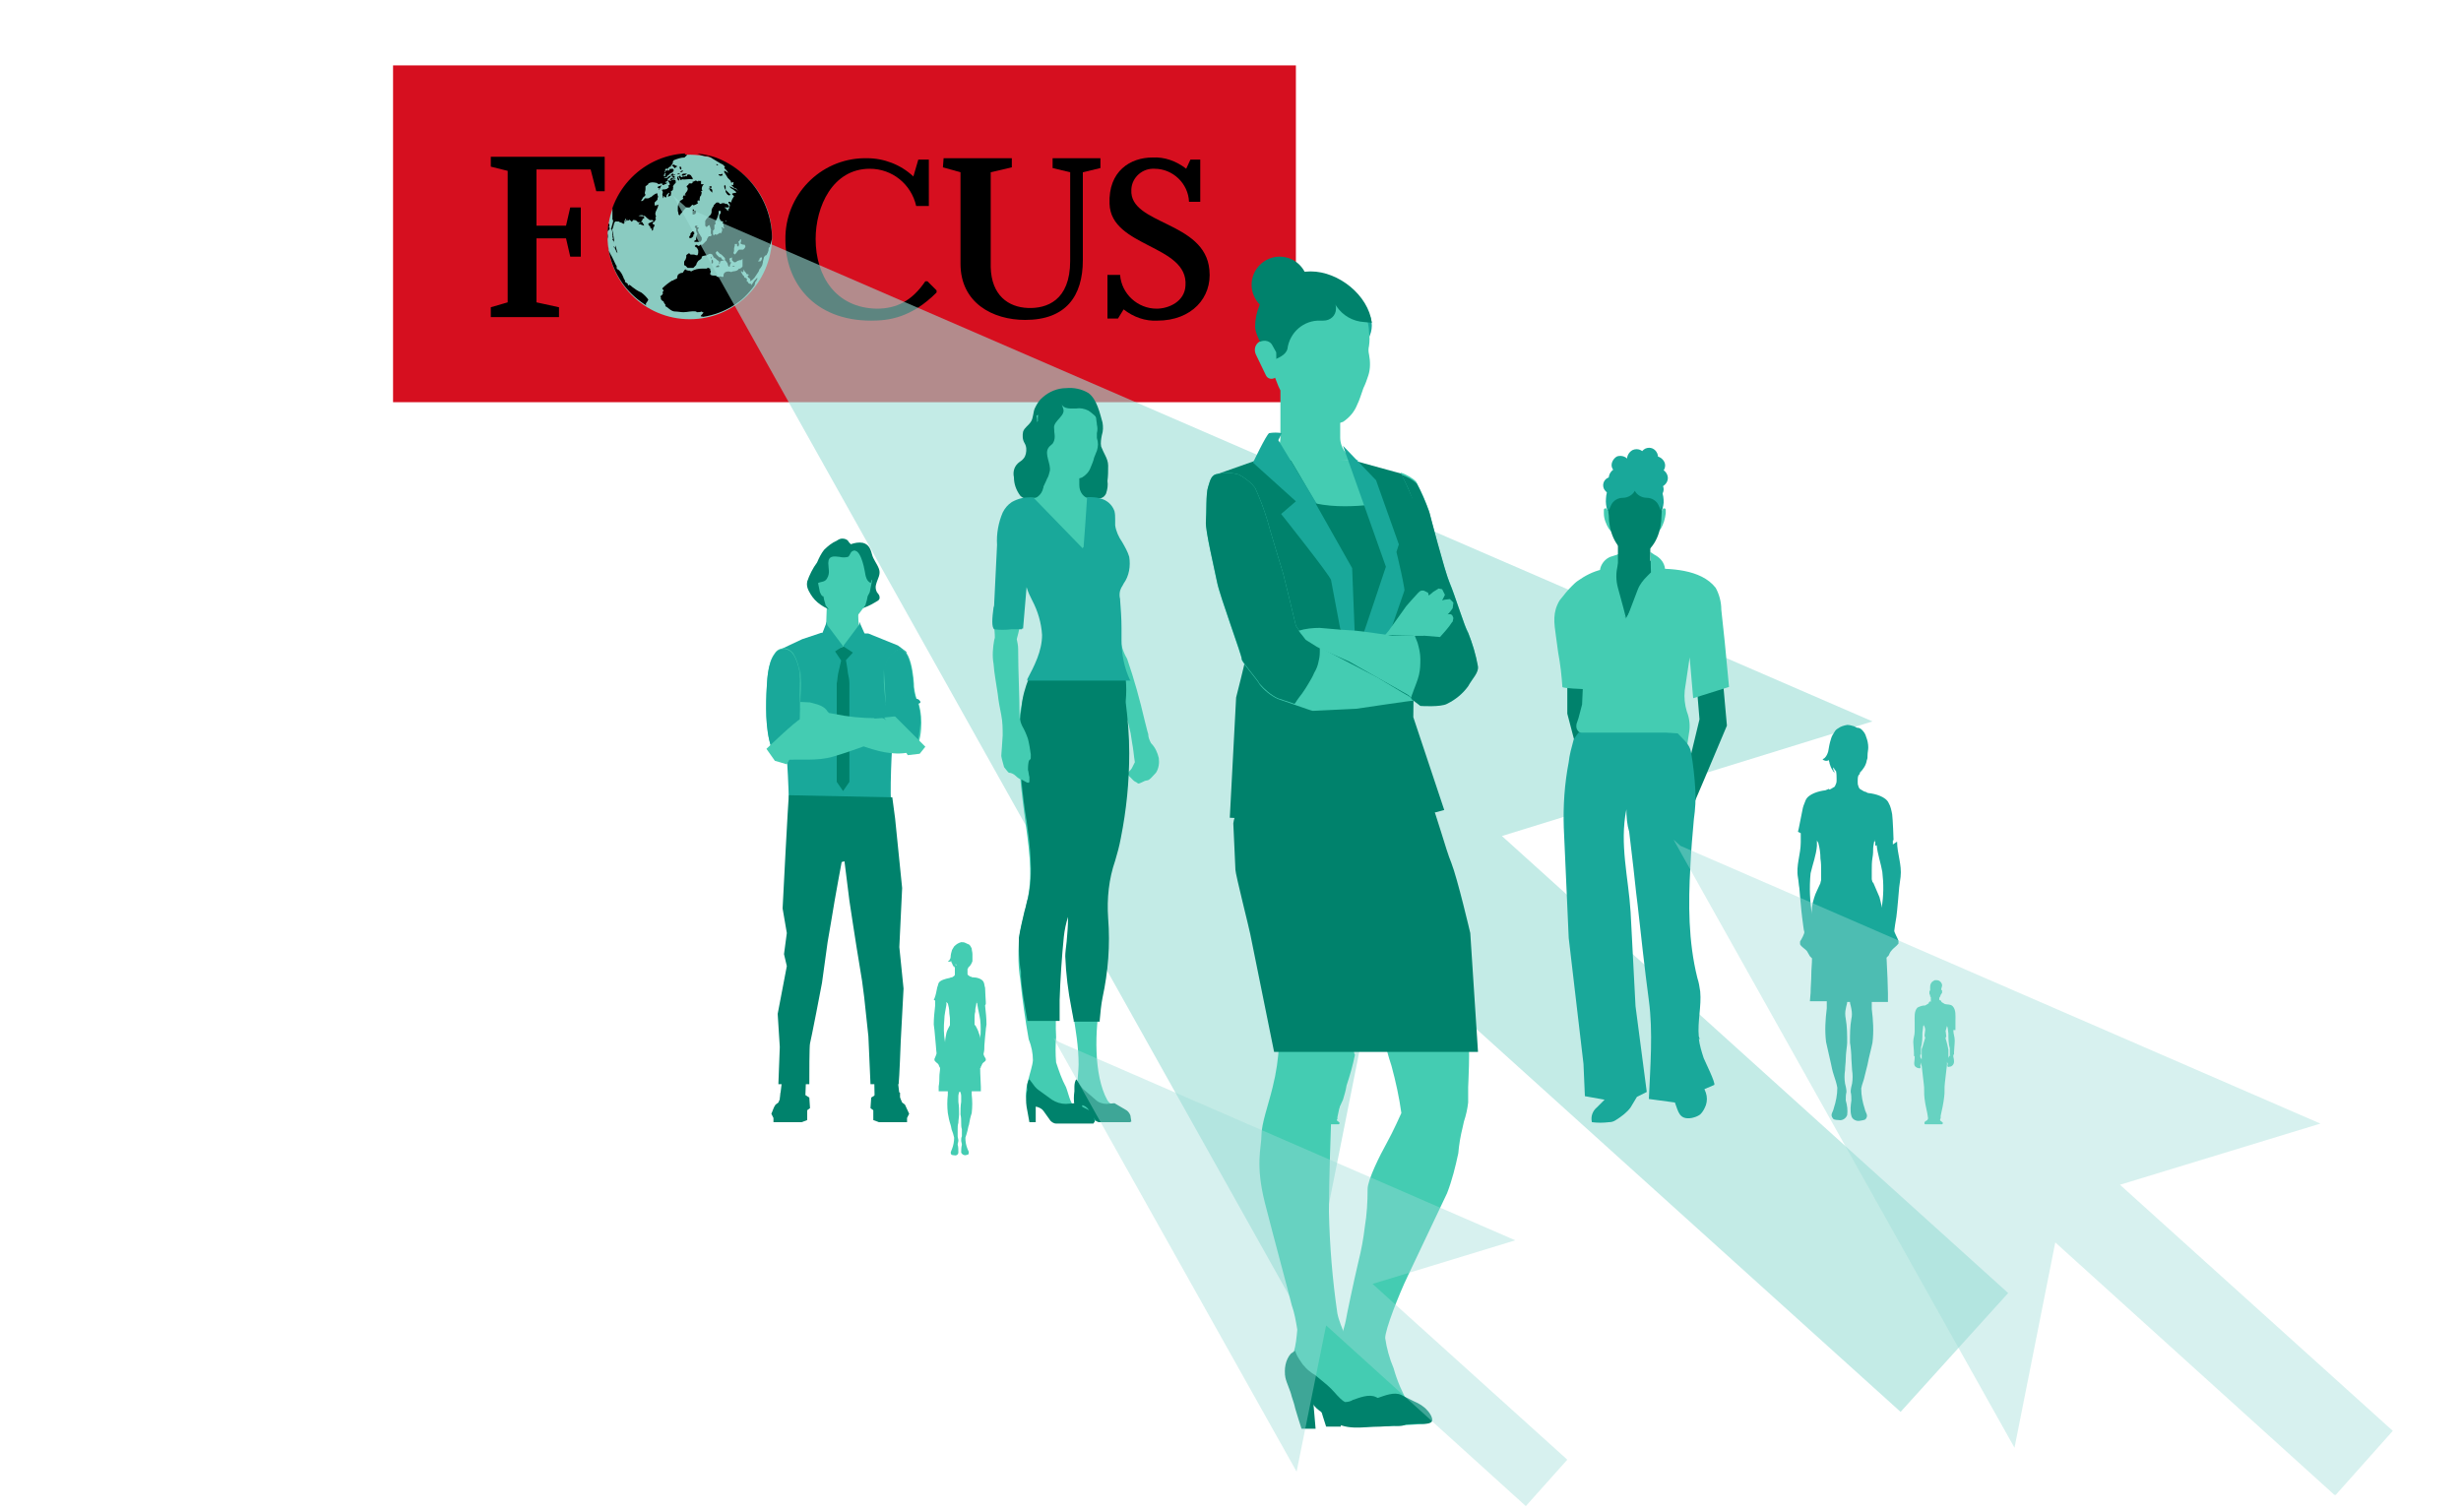 <?xml version="1.0" encoding="utf-8"?>
<!-- Generator: Adobe Illustrator 24.3.0, SVG Export Plug-In . SVG Version: 6.00 Build 0)  -->
<svg version="1.1" id="Ebene_1" xmlns="http://www.w3.org/2000/svg" xmlns:xlink="http://www.w3.org/1999/xlink" x="0px" y="0px"
	 viewBox="0 0 350 215" style="enable-background:new 0 0 350 215;" xml:space="preserve">
<style type="text/css">
	.st0{fill:#D60F1F;}
	.st1{fill:#8ACBC1;}
	.st2{clip-path:url(#SVGID_2_);}
	.st3{opacity:0.6;}
	.st4{clip-path:url(#SVGID_4_);}
	.st5{fill:#9BDDD6;}
	.st6{fill:#44CCB2;}
	.st7{fill:#00826C;}
	.st8{fill:#19A89A;}
	.st9{opacity:0.4;}
	.st10{clip-path:url(#SVGID_6_);}
	.st11{clip-path:url(#SVGID_8_);}
</style>
<rect x="55.9" y="9.3" class="st0" width="128.4" height="47.9"/>
<polyline points="72.2,43.2 72.2,27.9 72.2,24.3 69.8,23.7 69.8,22.3 86,22.3 86,27.2 84.8,27.2 84,24.1 76.3,24.1 76.3,32.1 
	80.5,32.1 81.1,29.5 82.6,29.5 82.6,36.5 81.1,36.5 80.5,33.9 76.3,33.9 76.3,43 79.5,43.7 79.5,45.1 69.8,45.1 69.8,43.7 72.2,43 
	"/>
<path class="st1" d="M86.4,33.6C86.5,27.1,91.7,22,98.2,22c6.5,0.1,11.6,5.3,11.6,11.8c-0.1,6.4-5.3,11.6-11.7,11.6
	C91.6,45.4,86.4,40.1,86.4,33.6C86.4,33.6,86.4,33.6,86.4,33.6"/>
<g>
	<defs>
		<path id="SVGID_1_" d="M86.4,33.6c0,6.5,5.3,11.6,11.8,11.6c6.5,0,11.6-5.3,11.6-11.8c0-6.4-5.3-11.6-11.7-11.6
			C91.6,21.8,86.4,27.1,86.4,33.6"/>
	</defs>
	<clipPath id="SVGID_2_">
		<use xlink:href="#SVGID_1_"  style="overflow:visible;"/>
	</clipPath>
	<g class="st2">
		<path d="M87.5,35.5c0.1,0,0.1,0.1,0.1,0.1v0.1c0.1,0.1,0.1,0.2,0.2,0.3v-0.1c-0.1-0.3-0.2-0.8-0.3-1c0,0.1,0,0.2,0,0.3h-0.1
			c0-0.1-0.1-0.2-0.1-0.2v0.2C87.4,35.1,87.5,35.4,87.5,35.5 M87.3,34.6L87.3,34.6L87.3,34.6c0.1-0.1,0-0.8-0.1-1.3l0,0
			c0-0.3-0.1-0.5-0.1-0.5S87,32.6,87,32.6c0,0.1,0,0.2,0.1,0.3c0,0.1,0,0.3,0,0.4l0,0c0,0,0,0.1,0,0.1c0,0.1,0.1,0.2,0,0.3l0.1,0.2
			l-0.1,0.2C87.3,34.3,87.4,34.4,87.3,34.6 M101.2,37.5l0.2-0.1v-0.3l-0.1-0.2l-0.1,0.1v0.2L101.2,37.5z M92.8,31.8l0.1-0.2h-0.3
			l-0.4,0.2c0,0.3,0.2,0.3,0.3,0.5v0.2h0.2c0,0.1,0,0.2,0,0.3c0.1,0,0.2-0.1,0.2-0.2c0-0.1,0-0.2,0-0.2l0.1-0.1v-0.1l0.1-0.1
			c0-0.1-0.1-0.2-0.2-0.2 M97.7,25l-0.1,0.1l-0.1-0.1l-0.1,0.1c-0.1,0-0.2,0-0.3,0L97,25.2h-0.2l0.1-0.1c-0.1,0-0.2,0-0.3,0
			c0,0.1,0,0.2,0,0.2l0.1,0.1v0.1l0.1,0.1c0.1,0,0.2-0.1,0.3-0.1c0.2,0.1,1-0.1,1.3,0h0.1c0.1-0.2-0.2-0.4-0.2-0.5
			C98.2,24.8,97.7,24.7,97.7,25 M101.2,36.5l-0.1,0.1v0.1l0.1,0.1V36.5z M97,25c0.3,0,0.5-0.1,0.7-0.3C97.6,24.7,96.8,24.6,97,25
			 M90.8,31.8l0.1,0.1h0.2c0.1,0.1,0.3,0.1,0.5,0.2c0-0.1-0.1-0.3-0.2-0.4v-0.1H91c0,0,0.1,0.1,0.1,0.1C91,31.7,90.9,31.7,90.8,31.8
			 M93.2,31.4L93.2,31.4c-0.2,0-0.4,0.1-0.6,0.2h0.3C93,31.6,93.1,31.5,93.2,31.4 M102.7,24.7l-0.2,0.1h0l0.1,0.1l0.2,0.1
			L102.7,24.7z M102.2,38L102.2,38L102.2,38l0.1-0.1l-0.1-0.2l-0.2,0.1h-0.1l-0.1,0.2L102,38l0,0L102.2,38z M103.2,27L103.2,27v0.1
			v0.1v0.1l0.2,0.3l0.1,0.1l0.2,0.1l0.2-0.1l-0.1-0.1l-0.2-0.2L103.2,27L103.2,27L103.2,27l0-0.2v-0.2v-0.1l-0.1-0.2l-0.1,0.1v0.2
			l0.1,0.3L103.2,27z M101.9,23.3L101.9,23.3l0,0.2h0.1l0,0h0.1l0,0l0,0v-0.1H102L101.9,23.3z M102.2,24.8v0.1l0.2,0.1l0.2,0
			l0.1-0.1l-0.2-0.1L102.2,24.8z M104.3,37.9L104.3,37.9l0.2,0l-0.1-0.1h-0.1l-0.2,0.1L104.3,37.9L104.3,37.9z M100.9,26.9
			L100.9,26.9l0.1,0.2l0.2,0.2l0.1,0.1v-0.2v-0.2l-0.1-0.1l0,0l-0.1-0.1l-0.2,0l-0.2,0.1L100.9,26.9z M101.2,26.5L101.2,26.5h-0.3
			v0.2h0.3V26.5z M96.8,23.7c-0.1,0-0.1,0-0.2,0.1l0.1,0.1v0.1c0,0.1,0.1,0.1,0.2,0.1v-0.2C96.9,23.8,96.8,23.7,96.8,23.7 M99,34.4
			h0.3h0.3l0.1-0.1l0.1-0.2v-0.3l-0.2-0.3l-0.1-0.2l0,0l-0.1-0.1l-0.1-0.3l-0.1-0.2l0.2-0.3l-0.3-0.1l0.1-0.2h-0.2h-0.1l-0.1,0.2
			L99,32.5v0.3l0.1,0.3l0.1,0.2l0,0l0,0l-0.1,0.1l-0.1,0.3V34v0.1l-0.3,0.2l0.1,0.1L99,34.4z M96.9,24.4h-0.1l-0.1,0.1
			c0.1,0,0.4,0,0.4-0.2S96.9,24.3,96.9,24.4 M93.6,26.5c0,0.1,0,0.1-0.1,0.2l0.3,0.1l-0.1,0.1l0,0v0.1c0,0,0.1-0.1,0.1-0.1l0,0
			c0.1-0.2,0.2-0.4,0.3-0.6C94,26.4,93.8,26.5,93.6,26.5 M95.4,25.7h-0.2c0-0.1-0.2,0-0.2,0v0l0,0c0,0.1,0.1,0.1,0.1,0.2l0.1,0.1
			c0,0.1,0,0.1,0.1,0.2c-0.1,0.1-0.2,0.2-0.3,0.2l0.1,0.1v0.2c-0.1,0-0.2,0.1-0.3,0.2l0,0h-0.2l-0.1,0.1L94.4,27l0.1-0.1l0,0l0,0
			h-0.1L94.2,27l0,0h-0.1c0.2,0.2,0.2,0.4,0.1,0.6c0,0,0,0,0,0c0,0.2,0.1,0.4,0.1,0.6c0.1-0.1,0.1-0.2,0.1-0.3h0.1V28l0.2,0.1
			c0.1-0.1,0.1-0.3,0.1-0.4c0.1,0,0.2-0.2,0.3-0.3l0.1,0.1C95.1,27.6,95,27.8,95,28c0.1-0.1,0.3-0.1,0.4-0.2c0-0.2,0.1-0.4,0-0.6
			c0.1,0,0.2-0.1,0.3-0.2l0,0c0,0,0-0.1,0-0.1c0-0.1,0.1-0.3,0-0.4c0.1-0.2,0.2-0.3,0.4-0.5c0,0,0-0.1,0-0.2l0,0c0,0,0-0.1,0-0.1
			C95.9,25.4,95.5,25.6,95.4,25.7 M96.8,21.8L96.8,21.8c-6.1,0.7-10.7,5.7-10.8,11.8c0.1,4.3,2.5,8.2,6.2,10.3c0,0,0-0.1,0-0.1
			c0-0.1-0.1-0.2-0.2-0.2v-0.1c-0.4-0.3,0.1-0.5,0.2-0.9c-0.3-0.4-0.6-0.7-1-1c-0.5-0.2-0.9-0.5-1.3-0.8l0,0
			c-0.1-0.1-0.2-0.2-0.4-0.3c0,0-0.1,0.1-0.2,0.1v-0.2l-0.1-0.1c-0.1-0.1-0.2-0.1-0.3-0.2s0-0.1,0-0.1v-0.1
			c-0.1-0.1-0.2-0.3-0.3-0.6l0,0c-0.2-0.5-0.6-1-0.8-1c-0.1-0.1-0.1-0.2-0.1-0.2L87.7,38c0,0,0-0.1,0-0.1l0,0c0-0.1,0-0.1-0.1-0.2
			c-0.1-0.2-0.5-1.1-0.8-1.6l0,0c-0.1-0.1-0.1-0.3-0.2-0.4v0.1c0-0.2-0.1-0.8-0.2-1.2l0,0c0-0.2-0.1-0.3-0.1-0.4
			c0.2-0.3,0.2-0.7,0.1-1l0,0c0-0.1,0-0.2,0-0.2c0-0.1,0.2-0.3,0.2-0.3c0.1,0,0.1-0.2,0.1-0.3l-0.1-0.1c0.1-0.2,0.1-0.4,0-0.5
			c0,0.1-0.1,0-0.2,0c0-0.1,0-0.1,0-0.2l0,0c0-0.3,0.1-0.7,0.2-1c0.1-0.2,0.1-0.3,0.2-0.5l0,0l0.1-0.2c0,0,0-0.1,0-0.2l0.1-0.1
			c0.1,0,0.1,0.1,0.1,0.1c0,0.1,0,0.2,0,0.3l0,0c0,0.2,0,0.4,0,0.6l0,0c0,0.2,0,0.4,0,0.6c0.1,0.1,0.1,0.2,0.1,0.3l0,0l0,0
			c-0.1,0.4-0.2,0.7-0.3,1.1l0.1,0.1c0.3-0.3,0.2-0.9,0.5-1.2H88c0.2,0.2,0.4,0.1,0.6,0.3c0.2,0.1,0.2-0.1,0.2-0.2v-0.1
			c0-0.1,0.1-0.2,0.1-0.3c0.1-0.1,0.1-0.1,0.2-0.2c-0.1,0.1-0.1,0.2-0.1,0.4c0,0-0.1,0-0.1,0.1l0.2-0.1c0-0.1,0.1-0.2,0.1-0.3v0.2
			l0.1,0.1c0.3-0.2,0.2-0.2,0.4,0v-0.1v0.1c0.1,0.1,0.2,0.2,0.2,0.1c0.1-0.1,0,0,0,0c0.2-0.3,0.1-0.2,0.4-0.2c0.1,0,0.4,0.2,0.4,0.3
			c0,0,0,0,0.1,0h0.4v-0.1c0.1-0.1,0.2-0.2,0.2-0.4h0.2v-0.2l0-0.1l-0.8-0.1c0.2-0.1,0.4-0.1,0.6-0.1v0.1h0.3
			c0.2,0.2,0.4,0.4,0.7,0.6c0.1,0,0.2,0,0.4,0l0.2,0.2c0.1-0.1,0.2-0.2,0.3-0.3l-0.1-0.2l0.1-0.2c0-0.1-0.1-0.2-0.1-0.4l0,0l0,0
			c0-0.4,0.4-0.8,0.4-1.2l0.1-0.1c-0.2,0-0.4,0.2-0.6,0.1c0-0.1,0-0.2,0-0.2l0,0c0-0.1,0-0.1,0-0.2l0.4-0.4c0-0.1,0-0.3,0.1-0.4
			l-0.1-0.3v-0.2c-0.4,0-0.7,0.4-1,0.6V28c-0.2,0.3-0.5,0.2-0.8,0.2c-0.1,0.2-0.2,0.3-0.4,0.4l0,0c0,0-0.1,0-0.1,0l0,0l0,0v-0.1
			c0.2-0.2,0.2-0.5,0.5-0.6l0.1-0.2l-0.1-0.2c0-0.2,0.1-0.4,0.1-0.6l0,0c0-0.1,0-0.3,0-0.4c0.1-0.1,0.3-0.2,0.4-0.3v-0.1
			c0.3-0.2,0.7-0.2,1.1-0.1h0.1l0.1,0.1v0l0.2,0.1c0.2-0.1,0.3-0.1,0.5-0.1v0.2l0.2,0c0.1-0.1,0.3-0.1,0.4-0.2l0.1-0.1v-0.1
			C95,26,94.9,26,94.7,26l-0.1-0.1l0.2-0.1l0,0c0.1,0,0.1-0.1,0.2-0.2l-0.1-0.1c0.2-0.1,0.4-0.3,0.6-0.5c-0.1,0-0.3,0-0.4,0.1
			l-0.2,0.2c-0.2,0-0.3,0-0.5,0l0.2-0.1h0.1l0.2-0.1c0-0.1-0.1-0.1-0.2-0.1l-0.2,0.1l-0.1-0.1c0-0.1,0.1-0.3,0.2-0.4l0,0
			c0,0,0,0,0-0.1l-0.1-0.1l0.1-0.1c0-0.1,0-0.1,0-0.2l0.1-0.1H95c0.1-0.2,0.2-0.3,0.4-0.3v-0.1l0.1-0.1h-0.1l0,0l0,0l0.2-0.1v-0.1
			l0.1-0.1c-0.1-0.2,0.1-0.3,0.1-0.4c0.5-0.2,1-0.4,1.6-0.4v-0.1c0.1,0,0.3-0.2,0.3-0.3c-0.3,0-0.4-0.1-0.3-0.1l0.1-0.1l-0.2-0.1
			 M99.3,21.6L99,21.8l0.3,0.1l0.5,0.2l0.5,0.1h0.4l0.4,0.2l0.3,0.2l0.5,0.3v0l0.5,0.3l0.4,0.2l0.1,0.1l0,0l0.2,0.2l-0.1,0.2
			l0.3,0.3l0.3,0.4l-0.2-0.1l-0.3-0.2H103v0.2l0,0l0,0l0.2,0.3l0.3,0.5l0.4,0.4l0,0l0.1,0.3l0.2-0.1l0.2,0.1h-0.1v0.3h-0.1H104
			l0.4,0.4l0.1,0.1h0.2l0,0l0.3,0.4l-0.2-0.2l-0.1-0.1h-0.1l0,0l0,0l-0.2-0.1l-0.6-0.3v0.1l0.1,0.1l0.1,0.1l0.2,0.1l0,0l0.5,0.4v0.1
			l-0.5,0.1l-0.1,0.1l0.3,0.3l-0.3,0.5l-0.1,0.3l0,0v0.2l-0.1-0.2l0,0h-0.3v0.1l0,0l0.1,0.2l0.1,0.1v0.2l-0.1,0.2v0.2l-0.2,0.1
			l0.2,0.2l-0.3-0.1l0,0l-0.1-0.2l-0.3-0.2h0.3h0.3l0.1-0.2l-0.3-0.3h-0.2l-0.2-0.1h-0.3l-0.2,0.1h-0.1l-0.1-0.1l0,0l-0.1-0.1h-0.3
			l-0.1,0.1l0,0l-0.1,0.1l-0.2,0.2l0,0.1l-0.2,0.3l-0.1,0.3v0.3v0l0,0l-0.1,0.3l-0.2,0.2l-0.3,0.3l-0.1,0.1l-0.2,0.3v0.2l0,0v0.2
			v0.3l0.2,0.2l0.2-0.2l0.2-0.1l0.1,0.3l0.1,0.3l0.1,0.4h0.2l0-0.2l0.2-0.2v-0.1v-0.2V32l0.1-0.1l0.1-0.1l-0.1-0.2l0,0L102,31
			l0.1-0.3l0.1-0.3v-0.3l0,0v-0.1h0.3v0.1l0,0v0.2l-0.2,0.3V31l0,0l0.2,0.4l0.3,0.1h0.3l0.2-0.1v0.1h-0.1H103H103l0,0h-0.1l-0.1,0.1
			v0.2l0.1,0.1v0.1v0.2l0.1,0.2l-0.1,0.1l-0.2-0.2l-0.1,0.1l0.1,0.1l0,0.2v0.2l-0.1,0.1v0.1l-0.1,0.1l-0.1-0.1l-0.3,0.2l0,0
			l-0.2,0.1l-0.2-0.1l0,0l-0.2,0.2l-0.1-0.2l0,0l0,0v-0.5v-0.3h-0.1l-0.2,0.3v0.4l0.1,0.2l0,0v0.1l-0.2,0.1h-0.2l-0.2,0.3l-0.1,0.3
			l-0.2,0.2l-0.2,0.2l-0.2,0.2h-0.3l-0.1,0.1l0,0l-0.1,0.1L99,34.8l-0.2,0.2l0.2,0.2h0.1l0.2,0.4v0.4l-0.1,0.3l0,0l0,0H99l-0.3-0.1
			l0,0h-0.1h-0.4L98,36l-0.3,0.2l0,0l-0.1,0.1v0.3l-0.1,0.3l-0.2,0.3l0,0.2v0.3l0.2,0.1l0.2,0.2l0,0l0.1,0.1h0.2h0.2h0.4l0.1-0.1
			l0,0l0.1-0.1l0.2-0.2l0.1-0.3l0.2-0.3l0.3-0.2l0.2-0.2v-0.2l0.2-0.1l0.5-0.1l0.2-0.1l0.2-0.1l0,0h0.1h0.1l0,0l0.2,0.1l0.1,0.2
			l0.1,0.2l0.3,0.2l0.2,0.2l0.2,0.1l0.1,0.2l-0.1,0.3l0.2-0.2v-0.2l0.2-0.1L103,37l-0.3-0.1l-0.1-0.1v-0.1l-0.1-0.1h-0.2l-0.2-0.2
			l-0.2-0.2l0,0l0,0l-0.1-0.2v-0.1l0.2-0.2l0.1,0.1l0.1,0.1l0.2,0.2l0.2,0.1l0,0l0,0l0.1,0.1l0.2,0.2l0.2,0.2v0.3l0.2,0.2l0.2,0.3
			v0.1l0.1,0.3h0.2v-0.2l0.1-0.2l0.1-0.2h-0.2V37l-0.1-0.2l0.2-0.1l0.2-0.1h0.2l0.2-0.2v-0.1l0,0v-0.1l-0.2-0.2l0.1-0.3v-0.4
			l0.1-0.4v-0.1v-0.1h0.1h0.3l-0.1,0.1v0.1l0.1,0.1l0.1,0.1l0.1-0.3l0,0v-0.1v-0.1l-0.1-0.2l0.2-0.2l0.1-0.2l0.1,0.1v0.2l-0.1,0.3
			l0.1,0.1l0.3,0.1h0.2l0,0l0,0l0.1,0.2v0.1l-0.1,0.2l-0.2,0.2h-0.1h-0.3l-0.2,0l-0.2,0.2l-0.2,0.3l-0.2,0.2l0,0l0,0l-0.2,0.3h-0.2
			v0.3V37l0.1,0.1l0.2,0.2h0.2l0.3-0.2l0.3-0.1l0.2,0l0.2-0.2l0,0v0.1v0.3v0.2v0.5l-0.1,0.2l0,0V38c-0.1,0-0.1,0.1-0.2,0.2h-0.2
			c-0.3,0.5-0.9,0.3-1.1,0.5c-0.4-0.2-1.2-0.1-1.1,0.6l-0.1,0.1l-0.4-0.1l-0.2,0.1c-0.2,0-0.3-0.1-0.4-0.2c-0.2,0-0.6,0-0.7-0.1
			l-0.1-0.1h0c0-0.2,0.1-0.3,0.1-0.4l-0.1-0.2v-0.2h-0.1l-0.1-0.1c-0.1,0-0.2,0-0.3,0.1c-0.2,0-0.4,0-0.6,0c-0.6,0-1.1,0.1-1.6,0.4
			h-0.1l0-0.1c-0.2,0-0.4,0-0.6-0.1l-0.1-0.1c-0.1,0-0.3,0.3-0.4,0.5c-0.3,0-0.5,0.1-0.7,0.3c0,0.1-0.1,0.2-0.1,0.4l0,0
			c0,0,0,0.1,0,0.1c0,0-0.5,0.2-0.6,0.3h-0.1c-0.5,0.3-1,0.7-1.4,1.1l0,0v0.1c0.1,0.1,0.1,0.1,0.2,0.2c-0.1,0.1-0.1,0.2-0.2,0.3
			l0.1,0.1c0,0.1-0.2,0.3-0.2,0.3c-0.1,0.1-0.1,0.1-0.2,0.1c0,0.1,0.1,0.2,0.1,0.2c-0.1,0.3,0.2,0.5,0.4,0.6v0.1
			c0.1,0.1,0.1,0.2,0.2,0.3s0.1,0.1,0,0.2l0.1,0.1c0.2,0,0.7,0.7,1.3,0.7c0.4,0,0.8,0.1,1.2,0.1c0.6,0,1.1-0.2,1.8-0.1l0.1,0.1
			c0.2,0,0.5,0,0.7-0.1l0.1,0.1h0.1c0.2,0.1-0.5,0.5-0.3,0.6h0.1V45l0.3,0.1l-0.1,0.1h0.1l0,0c2.9-0.5,5.5-2.2,7.2-4.6
			c0-0.1,0.1-0.3,0.1-0.4c0-0.1,0.1-0.2,0.2-0.3c0-0.1,0-0.1,0.1-0.2c0,0,0-0.1,0-0.1v-0.1v-0.1l0,0v0.1l-0.1,0.1l-0.2,0.2
			c-0.1,0.1-0.2,0.2-0.3,0.4l-0.2,0.3c-0.1,0.1-0.1,0-0.1,0c0.2-0.2-0.3-0.1-0.3-0.2c-0.2-0.1,0-0.2-0.3-0.3v-0.1
			c0.1-0.2,0-0.3-0.2-0.4c0,0,0,0-0.1,0l-0.1-0.2l0,0c0,0,0-0.1,0-0.1h-0.1c-0.1-0.2-0.2-0.3-0.3-0.5v-0.2c0.1,0.1,0.1,0.2,0.2,0.2
			h0.1l0.1-0.4l0.1,0.3l0.2,0.2l0.1,0.2h0.2l0.1,0.1l-0.2,0.2l0,0l0.1,0.1v0.1h0.1l0.1,0.1l0,0l0.1,0.1v0.3l0.3-0.2l0.2-0.2l0.1-0.1
			l0.2-0.3l0,0l0,0l0.2-0.3l0.2-0.3l0.1-0.3l0.1-0.1l0.2-0.3l0,0l0.1-0.2l0.1-0.4v-0.1l0.1-0.4l0.1-0.4v-0.1l-0.1,0.1h-0.1l0-0.2
			l-0.1,0.4l-0.1,0.4l-0.2,0.2h-0.1v-0.1l-0.1,0.1l-0.1-0.1l0,0L108,37v-0.1v-0.1l0.2-0.2h0.1l0.1,0.1l0.2-0.1l0.2-0.2l0.1-0.1l0,0
			h0.1l0.1-0.2l0.1-0.2l0,0l0.1-0.3v-0.2l0.1-0.3v0.1V35v0.1v0.1l0.1-0.1l0-0.1v-0.1l0.1-0.1l0,0c0-0.3,0.2-0.7,0.2-1
			c-0.1-6.2-4.7-11.3-10.8-12.1 M95.7,24.5L95.7,24.5c0,0-0.1,0-0.1,0C95.6,24.5,95.7,24.4,95.7,24.5c0.1-0.1,0-0.1,0-0.1
			c0-0.1,0.1-0.1,0.2-0.2c-0.1,0-0.2-0.1-0.2-0.2c-0.1,0-0.1,0-0.2,0l-0.1,0.1V24h-0.1c-0.1,0-0.1,0.1-0.1,0.2L95,24.3v-0.2h0
			c-0.1,0.1-0.2,0.2-0.4,0.2c0.1,0.2-0.1,0.2,0.1,0.4l-0.1,0.1l0,0c0,0.1,0,0.1,0,0.2c0,0.1,0.2,0.1,0.3,0.1c0-0.1,0.1-0.2,0.2-0.2
			l0,0C95.2,24.7,95.4,24.6,95.7,24.5 M98.1,33.9l0.3-0.1l0.2-0.2v-0.2l0,0l0.2-0.2l-0.1-0.3h-0.2L98.4,33l-0.2,0.2v0.1l0,0v0.1
			L98,33.7L98.1,33.9z M98.5,30.5h0.2l0.2-0.1l0.1-0.2l0,0L98.9,30h-0.1h-0.1v-0.2h-0.2V30v0.1l0,0l0,0v0.3L98.5,30.5z M99.9,26.2
			c-0.1,0-0.1,0-0.2,0l0-0.4l0,0v-0.1c-0.1,0.1-0.3,0-0.4,0v0.1l-0.1,0l0,0l0,0l0,0c-0.3-0.2-0.3-0.1-0.5,0c-0.1,0-0.2,0.1-0.2,0V26
			c-0.2,0.2-0.3,0-0.5,0.1l-0.1,0.1v0.1l-0.2,0.1l0,0.1l-0.1,0.1h0.1c0,0.1,0.1,0.1,0.1,0.1c0,0.1,0,0.2,0,0.3l0,0
			c-0.1,0.3-0.4,0.5-0.4,0.7h0.2l-0.2,0.1h-0.2l-0.1,0.3l0.1,0.1c-0.2,0.3-0.3,0.2-0.5,0.4l0,0c-0.2,0.3-0.3,0.6-0.3,0.9
			c0,0.2,0,0.3,0,0.5l0,0c0,0.1,0.1,0.2,0.1,0.5l0.1,0.1h0.1c0-0.1,0.2-0.3,0.4-0.5l0,0c0.1-0.2,0.3-0.4,0.5-0.6c0.1,0,0.3,0,0.4,0
			c0.2,0,0.3-0.3,0.5-0.4l0.1,0.1c0.2,0,0.5-0.2,0.7-0.3c-0.1,0-0.1-0.1-0.1-0.2c0,0,0,0,0-0.1l0.1-0.2v0.1l0.1,0.1l0.1-0.1
			c0-0.2,0-0.4,0.1-0.6l0.1-0.1l0.1-0.4l-0.1-0.2l0.2-0.1c0-0.1-0.1-0.1-0.1-0.2l0,0c0-0.3,0.1-0.5,0.3-0.7L99.9,26.2z M96.7,24.7
			L96.7,24.7L96.7,24.7C96.7,24.7,96.6,24.7,96.7,24.7L96.7,24.7L96.7,24.7h-0.1l0,0v-0.1l-0.1,0.1l0,0h-0.1l-0.1,0.1h0.2l0,0
			C96.5,24.8,96.6,24.7,96.7,24.7L96.7,24.7L96.7,24.7L96.7,24.7l-0.2,0C96.6,24.8,96.7,24.8,96.7,24.7L96.7,24.7L96.7,24.7z
			 M96.6,25.6c0-0.1,0-0.2,0-0.2l-0.1,0v-0.2l0.2-0.1l0.1-0.2h-0.1l0,0l0,0l0,0c0,0.1,0,0.1-0.1,0.2h-0.2c-0.2,0.2,0,0.5,0.1,0.6
			L96.6,25.6z M95.8,24.9L95.8,24.9H96L96,24.8c-0.1,0-0.2,0.1-0.3,0l0.1-0.1l-0.2,0c0,0.1-0.2,0.1-0.2,0.2c0.1,0.1,0.2,0.1,0.2,0.1
			C95.6,25,95.7,25,95.8,24.9 M95.8,25h-0.1l-0.2,0.1l0,0h0.1l0.1,0.1l0.1,0.1l0.1-0.1l0.1-0.1L95.8,25L95.8,25z M95.8,23.4
			l-0.2,0.1l0,0l0,0v0.1c0.1,0,0.3,0.2,0.3,0.3h0.1c0.1-0.1,0.2-0.2,0.3-0.2v-0.1l0,0l0,0l0,0h-0.1l0,0L95.8,23.4z M95.4,25.4
			l0.1-0.1h0.2h0.1h0.1h0.1l0.1,0.1H96h-0.3l-0.2,0.2h-0.2v-0.1L95.4,25.4z"/>
	</g>
</g>
<path d="M132,29.3h-1.7c-0.7-3.1-3.4-5.3-6.6-5.3c-5.3,0-7.7,5.4-7.7,10c0,5.3,2.9,9.8,8.7,9.9c2.8,0,5-1.1,6.9-3.9h0.3l1.3,1.3v0.3
	c-3.6,3.6-6.8,4-9.3,4c-8.2,0-12.2-5.5-12.2-11.5c-0.1-6.3,4.9-11.5,11.2-11.6c0.1,0,0.2,0,0.4,0c2.4,0,4.8,0.9,6.6,2.6l0.7-2.4h1.5
	V29.3"/>
<path d="M134.2,22.5h9.7v1.3l-3,0.7v13.5c0.1,4,2.5,5.7,5.3,5.8c2.6,0.1,6-1,6-6.7V24.5l-2.5-0.6v-1.4h6.8v1.4l-2.5,0.6V37
	c0,5.1-2.4,8.5-8.2,8.5c-4.6,0-9.2-2.4-9.2-8v-13l-2.5-0.7L134.2,22.5"/>
<path d="M159.3,39.1c0.2,2.7,2.5,4.8,5.2,4.8c1.7,0,4-1,4.1-3.3c0.4-5.8-10.6-5.4-10.8-11.6c-0.2-4.7,3-6.6,6.1-6.6
	c1.7-0.1,3.4,0.5,4.8,1.6l0.6-1.3h1.4v6h-1.6c-0.1-2.6-2.3-4.7-4.9-4.7c-1.7-0.1-3.2,1.2-3.3,2.9c0,0,0,0,0,0.1
	c-0.3,5,10.5,4.4,11.1,11.4c0.4,3.9-2.5,7.2-7.4,7.2c-1.7,0.1-3.4-0.5-4.8-1.6l-0.8,1.3h-1.5v-6.2H159.3z"/>
<g class="st3">
	<g>
		<defs>
			<rect id="SVGID_3_" x="95.7" y="27.8" width="189.9" height="173"/>
		</defs>
		<clipPath id="SVGID_4_">
			<use xlink:href="#SVGID_3_"  style="overflow:visible;"/>
		</clipPath>
		<g class="st4">
			<polygon class="st5" points="266.3,102.6 97.6,29.5 95.7,27.8 185.6,188.3 196.4,134.1 270.3,200.8 285.6,183.9 213.6,118.9 			
				"/>
		</g>
	</g>
</g>
<path class="st6" d="M278.1,146.5l0-1.4c0-0.6,0.1-1.5-0.4-2c-0.3-0.3-0.7-0.2-1.1-0.3l-0.5-0.3l0,0l0,0v-0.1l-0.2-0.2l-0.1,0.1
	c0,0,0-0.1,0-0.1c0-0.1,0-0.2,0-0.3c0,0,0.1-0.1,0.1-0.1c0-0.1,0.1-0.2,0.1-0.3c0.1-0.1,0.1-0.2,0.2-0.3c0-0.1,0-0.2,0-0.3
	c0-0.1,0-0.1-0.1-0.1s0.1-0.5,0.1-0.6c0,0,0-0.1,0-0.1c0-0.2-0.2-0.5-0.4-0.6c-0.2-0.1-0.3-0.1-0.5-0.1c-0.1,0-0.2,0-0.3,0.1
	c-0.2,0.1-0.3,0.2-0.4,0.4c-0.1,0.2-0.1,0.4-0.1,0.6c0,0.1,0,0.3,0,0.4c0,0-0.1,0-0.1,0.1c0,0.1,0,0.2,0,0.3c0,0.1,0.1,0.2,0.1,0.3
	c0,0.1,0,0.2,0.1,0.2c0,0,0,0.1,0,0.1l0,0c0,0.1,0,0.3,0,0.4c0,0.1,0,0.1,0,0.2l-0.1-0.1l-0.2,0.2v0.1l0,0l-0.5,0.3
	c-0.4,0-0.7,0.1-1.1,0.3c-0.5,0.5-0.4,1.4-0.4,2c0,0,0,1.4,0,1.4c0,0.6-0.2,0.9-0.2,1.5c0,0.4,0.1,1.1,0.1,1.6v0.4h0.1
	c0,0.1,0,0.2,0,0.3c0,0.4-0.2,0.9,0.1,1.2c0.1,0.1,0.3,0.2,0.4,0.2c0.1,0,0.2,0.1,0.3,0s0-0.3,0-0.4c0-0.1,0.1-0.3,0.1-0.4
	c0,0.2,0,0.3,0.1,0.5l0.3,2.6c0.1,0.6,0,1.3,0.1,2c0.1,1,0.4,1.9,0.5,2.8l0,0v0.1l-0.1,0.2c-0.1,0.1-0.5,0.2-0.4,0.5l0,0
	c0,0,0,0.1,0.1,0.1h1.1l0,0h0.4h0.9c0,0,0.1-0.1,0.1-0.1l0,0c0.1-0.2-0.3-0.3-0.4-0.5L276,159l0-0.1c0-0.1,0-0.1,0-0.2
	c0.2-0.9,0.4-1.8,0.5-2.7c0.1-0.6,0-1.3,0.1-2l0.3-2.6c0-0.1,0-0.3,0-0.4c0,0.1,0.1,0.2,0.1,0.3c0,0.1-0.1,0.3,0,0.4s0.2,0,0.3,0
	c0.2,0,0.3-0.1,0.4-0.2c0.3-0.3,0.2-0.8,0.1-1.2c0-0.1,0-0.2,0-0.3h0.1v-0.4c0-0.4,0.1-1.1,0.1-1.6c0-0.6-0.2-0.9-0.2-1.5
	 M273.3,149.2c0,0.5,0,1,0,1.5c0-0.1-0.1-0.1-0.1-0.2c-0.1-0.1-0.1-0.2-0.1-0.3V150h0.1v-1c0.2-0.7,0.2-1.4,0.2-2.1l0.1-0.8
	c0-0.1,0-0.2,0.1-0.3c0.1,0.2,0.2,0.4,0.2,0.7l-0.1,0.8l0.1,0.3C273.6,148.2,273.5,148.7,273.3,149.2 M275.1,155.3
	C275.1,155.3,275.1,155.2,275.1,155.3C275.1,155.2,275.1,155.3,275.1,155.3c0,0.2,0,0.5,0,0.7C275.1,155.8,275.1,155.5,275.1,155.3
	 M275.2,159v0.1C275.2,159.1,275.2,159.1,275.2,159C275.2,159,275.2,159,275.2,159L275.2,159L275.2,159 M277.2,150.2
	c0,0.1-0.1,0.2-0.1,0.3l0,0.1c0-0.4,0-0.9,0-1.3c-0.1-0.5-0.2-1-0.4-1.6l0,0c0,0,0,0,0-0.1l0.1-0.2l-0.1-0.8
	c0.1-0.2,0.1-0.4,0.2-0.7c0,0.1,0.1,0.2,0.1,0.3l0.1,0.8c0,0.7,0,1.4,0.2,2.1v1h0.1L277.2,150.2"/>
<path class="st7" d="M156.7,70.8c0.3-0.1,0.5-0.4,0.6-0.6c0.2-0.6,0.3-1.2,0.2-1.8c0.1-0.7,0.1-1.4,0.1-2.2c0-0.5-0.2-1-0.4-1.4
	c-0.2-0.4-0.4-0.8-0.6-1.3c-0.1-0.5,0-1.1,0.1-1.6c0.2-0.6,0.2-1.2,0.1-1.8c-0.4-1.4-0.8-3.3-2-4.2c-1-0.6-2.1-0.8-3.2-0.7
	c-1.2,0-2.4,0.5-3.3,1.3c-0.5,0.4-0.8,0.9-1.1,1.5c-0.3,0.6-0.2,1.4-0.6,2s-0.9,0.8-1.1,1.4c-0.1,0.5-0.1,1.1,0.2,1.6
	c0.3,0.5,0.3,1,0.2,1.5c-0.1,0.5-0.4,0.9-0.9,1.2c-0.7,0.5-1,1.3-0.8,2.2c0,0.9,0.3,1.8,0.9,2.6c0.2,0.2,0.4,0.3,0.6,0.4h0.1h10.2
	C156.3,70.9,156.5,70.9,156.7,70.8"/>
<rect x="146.4" y="70.8" class="st6" width="8.8" height="7.8"/>
<path class="st6" d="M145.1,139.3c-0.3-1.8-0.3-3.6-0.2-5.5c0.2-1.9,0.8-3.8,1.2-5.7c0.9-4,0.1-8.3-0.4-12.2
	c-0.6-4.6-1.8-13.8,0.4-18.1c0.5-0.9,0.9,1.4,1.8,1.4c0.5,0,1.4,0.8,1.9,1.1c1.2,0.5,2.4,1.2,3.5,2c-0.2,0.9-0.2,1.9-0.1,2.8
	c-0.1,2-0.1,3.9-0.1,5.9c-0.1,5.6,0.1,11.2-0.9,16.8c-0.4,2.1-1.2,3.9-1.4,6c-0.3,3-0.5,6-0.6,9c0,1.6-0.1,3.1,0,4.7
	c-0.1,1.2-0.1,2.4,0,3.6c0.4,1.2,0.8,2.4,1.4,3.5c0.3,0.7,0.6,2.4,1.2,2.7l2.2,1c0.3,0.8,0.4,1.1,0.2,1.3h-5.4c-0.6-0.5-1-1.5-1.6-2
	s-1.6-0.4-2-0.9c-0.9-1.3,0.6-4.4,0.7-5.9c0-1-0.2-2-0.6-3C145.8,145,145.4,142.2,145.1,139.3"/>
<path class="st6" d="M157.3,131.1c0.3,3.8,0,7.6-0.8,11.2c-0.8,4.1-1,10.6,1,14.2c0.2,0.4,2.5,2.1,2.4,2.4c-0.1,0.2-0.2,0.3-0.3,0.5
	h-5.3c-0.5-0.7-1-1.4-1.4-2.1c0,0,0.5-4.9,0.5-5.9c0-5.1-1.7-10-1.7-15.1c0-1.2,0.5-4.5,0.3-5.9s0.3-13.6,0.3-13.6s0.5-8.8,0.8-10.8
	c0.3-1.4,0.7-2.8,1.4-4.1l3.7-0.2l1-6.5c-0.2,1.3,0.5,3.7,0.7,5c0.9,6.4,0.6,12.9-0.7,19.3C158.2,123.7,156.7,126.7,157.3,131.1"/>
<path class="st7" d="M160.9,159.5l-0.1-0.6c0-0.4-0.3-0.8-0.6-1l-1.7-1l-1.1,0.1c-0.6,0-1.2-0.2-1.6-0.6l-1.5-1.3
	c-0.3-0.2-0.5-0.5-0.7-0.8l-0.5-0.8l-0.1,0.1c-0.2,0.4-0.2,0.8-0.2,1.2v0.4c-0.1,0.7-0.1,1.3,0,2l0.3,2.2h0.8v-2.2h0.1
	c0.3,0.1,0.6,0.3,0.8,0.6l0.9,1.4c0.1,0.2,0.4,0.4,0.6,0.4h4.4L160.9,159.5z"/>
<path class="st7" d="M155.7,159.5l-0.1-0.6c-0.1-0.4-0.3-0.8-0.7-1l-2-1l-1.3,0.1c-0.7,0-1.4-0.2-2-0.6l-1.8-1.3
	c-0.3-0.2-0.6-0.5-0.8-0.8l-0.6-0.8l-0.1,0.1c-0.2,0.4-0.3,0.9-0.2,1.4l-0.1,0.4c-0.1,0.7-0.1,1.3,0,2l0.4,2.2h0.9v-2.2h0.1
	c0.4,0.1,0.8,0.3,1,0.6l1,1.4c0.2,0.2,0.5,0.4,0.8,0.4h5.3L155.7,159.5z"/>
<path class="st6" d="M155.1,71c-1-0.2-1.6-1-1.6-2v-3.8h-5.1V69c0,1-0.7,1.8-1.6,2H155.1z"/>
<path class="st6" d="M156,62.3c0-0.2,0-0.5,0-0.7c0.1-0.4,0.1-0.8,0-1.2c0-0.3-0.1-0.6-0.1-0.8c0,0,0-0.1,0-0.1
	c-0.4-2-2.2-3.3-4.2-3.2c-2.1-0.1-4,1.5-4.2,3.6c0,0.3-0.1,0.7-0.1,0.8s0.1,1.4,0.1,1.5s0.5,1.4,0.5,1.4s0.5,1.3,0.5,1.3
	c0.1,0.3,0.3,0.5,0.5,0.7c0.7,0.9,1.7,1.6,2.7,2.1c0.7,0.4,1.5,0.5,2.2,0.2c0.5-0.3,1-0.8,1.2-1.4c0.2-0.5,0.4-0.9,0.5-1.4
	c0.1-0.3,0.3-0.7,0.4-1C156.2,63.5,156.2,62.9,156,62.3"/>
<path class="st6" d="M148.3,62.1l-0.3-0.5c-0.2-0.4-0.6-0.5-1-0.4c0,0,0,0,0,0c-0.3,0.2-0.5,0.6-0.3,1l0.8,1.7
	c0.1,0.3,0.4,0.4,0.7,0.3h0.1C148.4,64.2,148.3,62.1,148.3,62.1"/>
<path class="st6" d="M149.5,58.4c0,0.4,0,0.8,0.1,1.2c0.2,1.3-0.4,2.5-1.6,3.1l-0.6-3.6L149.5,58.4z"/>
<path class="st7" d="M150.3,58c-0.3,0.5-0.5,1.1-0.6,1.8c0,0.8,0.3,1.5,0.3,2.3c0,0.4-0.1,0.7-0.3,1c-0.2,0.2-0.5,0.4-0.6,0.6
	c-0.6,0.9,0.4,2.3,0.2,3.3c-0.1,0.4-0.2,0.8-0.4,1.1c0,0.1-0.9,1.9-0.9,2s-0.6-1.2-0.6-1.3l-0.8-3.6l-0.4-3.7c0,0,1.1-1.7,1.7-1.7
	c0.5-0.1,0.9-0.4,1.3-0.7L150.3,58z"/>
<path class="st7" d="M149.1,62c0.1,0,0.7,0,0.7-0.1c0.2-0.3,0.1-0.7,0.1-1.1c0-1,1.7-1.7,1.3-2.7l-0.2-0.6c0.3,0.7,1.3,0.6,2,0.6
	c0.6-0.1,1.2,0,1.8,0.3c0.3,0.2,1.4,1,1.3,1.4c0.2-0.5,0.1-1.1-0.2-1.6c-0.4-0.7,0.1-1.1-1.1-1.5s-0.8-0.7-2-0.8s-1.1-0.5-2.1-0.1
	c-0.7,0.3-1.3,0.6-1.9,1c-0.4,0.4-0.7,0.8-1,1.3c-0.1,0.5-0.2,1-0.2,1.5l0.1,1.7l0.9,0.5C148.9,62,149,62.1,149.1,62"/>
<path class="st6" d="M155.6,71.4c1.1-0.1,2.2,0.5,2.7,1.5c0.1,0.2,0.1,0.5,0.1,0.8c0,1.3,0,2.6,0,3.9c0,0.2,0.2,5.9,0.2,5.9
	s0.2,4.2,0.2,4.4s0.4,2.3,0.4,2.5c0.2,1.2,0.5,2.3,1.1,3.3c1,2.9,1.8,5.8,2.5,8.8c0.2,0.7,0.3,1.3,0.5,1.9c0,0.5,0.2,0.9,0.4,1.3
	c0.6,0.6,0.9,1.3,1.1,2.1c0.1,0.7,0,1.5-0.4,2.1c-0.4,0.4-0.9,1.1-1.3,1.1s-1.1,0.6-1.3,0.4s-0.4-0.2-0.6-0.4l-0.6-0.6
	c-0.1-0.1-0.2-0.2-0.2-0.4c0-0.2,0.4-0.4,0.6-0.8s0.4-0.8,0.4-0.8s-0.2-1.3-0.2-1.5s-0.2-1.3-0.2-1.3l-0.2-1.3l-0.4-1.7
	c0,0-4.1-9.1-4.1-9.3c-0.1-0.8-0.3-1.5-0.6-2.3c-0.3-0.5-0.6-1.1-0.8-1.7v-2.1L154.3,75l0.2-2.5l0.4-1L155.6,71.4"/>
<path class="st7" d="M144.9,133.4c0.2-1.3,0.5-2.5,0.8-3.8c0.2-0.6,0.3-1.3,0.5-1.9c0.8-3.6,0.3-7.3-0.2-11
	c-0.1-0.4-0.1-0.8-0.2-1.2c-0.5-3.6-1.3-10.2-0.5-15c0.1-1.4,0.5-2.7,1-4v-0.1h13.8v0.2c0.1,1,0.1,2,0,3.1v0.2
	c0.3,2.4,0.5,4.8,0.5,7.2c0,4.1-0.4,8.1-1.2,12.1c-0.2,1.1-0.5,2.2-0.8,3.2c-0.9,2.6-1.2,5.4-1,8.2c0.3,3.8,0,7.6-0.8,11.3
	c-0.2,1-0.3,2.1-0.4,3.2v0.2h-3.7v-0.2c-0.1-0.5-0.2-1-0.3-1.6c-0.5-2.5-0.8-5-0.9-7.5c0-0.5,0.1-1.2,0.2-2.1
	c0.1-1.1,0.2-2.3,0.2-3.5c-0.3,0.9-0.5,1.9-0.6,2.8c-0.3,3-0.5,6-0.6,9c0,0.9,0,1.8,0,2.8v0.2h-4.6v-0.1c-0.4-2.3-0.8-4.4-0.9-6.3
	c0-0.2,0-0.4,0-0.6C144.9,136.7,144.9,135,144.9,133.4"/>
<path class="st6" d="M147.1,77.8c0.5-2,1.4-5.8-0.9-6.4c-3.1-0.8-4.2,2.6-4.2,5.2c0,0.6-0.6,10.2-0.6,11.9s0.2,2,0,2.5
	c-0.2,1.1-0.3,2.3-0.1,3.4c0.1,1.4,0.4,2.9,0.6,4.3c0.1,1,0.3,2,0.5,3c0.2,1,0.2,2,0.2,2.9c0,0.4-0.2,2.7-0.2,2.9s0.4,1.6,0.4,1.6
	s0.6,0.8,0.7,0.8c0.3,0,0.7,0.2,0.9,0.4c0.3,0.3,0.6,0.5,0.9,0.6c0.2,0,1.1,0.8,1.1,0.2v-0.6c-0.1-0.3-0.1-0.7-0.2-1
	c0-0.2,0-1.2,0.2-1.4s0.2,0,0.2-0.8c-0.1-0.7-0.2-1.4-0.4-2.2c-0.2-0.6-0.5-1.3-0.8-1.8c-0.2-0.4-0.3-0.8-0.4-1.2
	c0-3.2-0.2-6.5-0.2-9.8c0-0.5-0.1-0.9-0.2-1.4c0.6-2.1,0.9-4.3,0.9-6.4c0.2-2.2,0.6-4.3,1.2-6.4C147,78.2,147.1,78,147.1,77.8"/>
<path class="st8" d="M146.1,96.8h14.7l-0.1-0.1c-0.8-1.7-1.2-3.7-1.2-5.6c0-0.6,0-1.2,0-1.8c0-1.3-0.1-2.7-0.2-4v-0.1
	c-0.1-0.4-0.1-0.8,0-1.2c0.1-0.3,0.2-0.5,0.4-0.8l0.1-0.2c0.8-1.1,1-2.5,0.8-3.8c-0.2-0.7-0.6-1.4-1-2.1c-0.5-0.7-0.9-1.6-1-2.4
	c0-0.3,0-0.5,0-0.8c0-0.4,0-0.8-0.1-1.2c-0.3-0.9-1.1-1.6-2-1.8c-0.6-0.2-1.2-0.2-1.8-0.2h-0.1v0.1c-0.1,1.5-0.4,6.1-0.5,7.1
	l-0.1-0.1V78l-0.4-0.4l-6.6-6.8l0,0c-1.1-0.2-2.2,0.1-3.1,0.6c-0.6,0.4-1,0.9-1.3,1.5c-0.6,1.4-0.9,3-0.8,4.6l-0.4,8.2
	c0,0.2,0,0.5-0.1,0.7c-0.2,1.5-0.3,2.8,0.1,3.1c0.8,0.1,1.6,0.1,2.4,0c0.5,0,1,0,1.6,0c0,0-0.1,0-0.1-0.1h0.2l0.5-5.9
	c0.2,0.7,0.5,1.3,0.8,1.9c0.8,1.5,1.3,3.2,1.4,4.9c0,2.3-1.1,4.4-2.1,6.3L146.1,96.8z"/>
<path class="st8" d="M111,97.9c0-0.2-0.3-5.4-0.3-5.4l3.4-1.6l2.7-0.9l6.7,0.1l4.2,1.7l1.2,0.9c0.1,3.1,0.8,7-0.7,9.9
	c-0.3,0.6-0.8,1.2-1.1,1.8s-0.6,9.9-0.3,9.9h-14.6C112.1,109.2,111.6,102.9,111,97.9"/>
<path class="st6" d="M117.6,90.2c0.1,0.3,0.2,0.6,0.3,0.9c0.1,0.3,0.1,0.5,0.2,0.8c0,0.1,0.1,0.1,0.1,0.2l1.2,0.8
	c0.2,0,0.4-0.1,0.5-0.2c0.6-0.5,1.2-1.1,1.5-1.8c0.2-0.3,0.4-0.7,0.6-1c0.1-0.2,0.2-0.3,0.3-0.4c-0.1-0.3-0.2-0.5-0.2-0.8l-0.1-2.8
	c-0.7,0-1.5,0-2.2,0c-0.7,0-1.5,0-2.2,0l-0.1,2.8c0,0.4-0.1,0.7-0.3,1.1C117.4,89.9,117.5,90.1,117.6,90.2"/>
<polygon class="st7" points="118.6,92.4 119.6,93.9 120.3,93.9 121.4,92.7 120.2,91.9 "/>
<path class="st7" d="M120.1,93.2h-0.3c0,0-0.4,1.7-0.6,2.6c-0.1,0.5-0.1,1-0.2,1.4v14l0.9,1.3l0.9-1.3v-14c0-0.5-0.1-1-0.2-1.4
	C120.5,94.8,120.2,93.2,120.1,93.2"/>
<path class="st8" d="M119.9,91.9l-2.3,1.5c0,0-0.7-3.2-0.7-3.2s0.7-1.8,0.7-1.8v0.2c0,0.2,0.1,0.4,0.2,0.5L119.9,91.9z"/>
<path class="st8" d="M119.9,91.9l2.3,1.5c0,0,0.8-3.2,0.8-3.2s-0.8-1.8-0.8-1.8v0.2c0,0.2-0.1,0.4-0.2,0.5L119.9,91.9z"/>
<path class="st6" d="M111.6,92.2c-0.6,0-1.1,0.2-1.4,0.7c-1.1,1.4-1.1,4-1.2,5.7c-0.1,2.6-0.1,6.2,1.1,8.6c0.2,0.4,0.6,1,1.1,0.9
	c2.4-0.2,5,0.2,7.3-0.5c1.4-0.4,2.8-0.9,4.2-1.4l0.5-0.2l-1.7-0.6l-2.5-1.2l-2.4-0.6l-1.1-0.1l-1.8-0.3c0,0,0.1-2.8,0.1-2.8
	c0.1-2.2,0.3-5.3-0.9-7.3C112.7,92.7,112.2,92.3,111.6,92.2"/>
<path class="st6" d="M126,101.2c-0.1-0.2-0.3-3-0.3-3c-0.1-1.2,0-2.5,0.3-3.7c0.2-0.8,0.7-1.4,1.4-1.9c2.2-1.5,2.6,4.3,2.6,5.1
	c0.1,0.9,0.3,1.7,0.7,2.5c0.3,1.1,0.4,2.3,0.3,3.5c-0.1,1.3-0.4,3-1.7,3.3c-2.3,0.5-4.7-0.2-6.9-1c-1.9-0.7-3.8-2-5.8-2.2l-2.5-0.3
	l-1-0.2l0.2-2.2l0.6-0.3l-0.6-0.2v-0.8l1.9,0.1l1.1,0.3c0.6,0.2,1.1,0.5,1.4,1c0.1,0.1,0.1,0.1,0.2,0.2l2.2,0.4
	c1.9,0.3,3.9,0.4,5.9,0.3L126,101.2"/>
<path class="st6" d="M124.1,106.4c-1-0.2-2.1-0.6-3.1-0.9c-1.9-0.7-3.8-2-5.8-2.2"/>
<path class="st8" d="M111.3,108.2c0.8-1.3,2.2-3.6,3-4.8l-0.6-0.1c0,0,0.1-2.8,0.1-2.8c0.1-2.2,0.3-5.3-0.9-7.3
	c-0.3-0.5-0.7-0.8-1.3-0.9c-0.6,0-1.1,0.2-1.4,0.7c-1.1,1.4-1.1,4-1.2,5.7c-0.1,2.6-0.1,6.2,1.1,8.6c0.2,0.4,0.6,1,1.1,0.9
	L111.3,108.2"/>
<path class="st6" d="M113.8,102.3c-0.5,0.1-4.8,4.2-4.8,4.2l1.2,1.7l1.7,0.5l3-5.6L113.8,102.3z"/>
<path class="st8" d="M130.6,100.2c-0.4-0.8-0.6-1.6-0.7-2.5c0-0.8-0.4-6.6-2.6-5.1c-0.7,0.5-1.2,1.1-1.4,1.9
	c-0.3,1.2-0.4,2.4-0.3,3.7c0,0,0.2,2.8,0.3,3s0,0.5,0,0.7h-0.7l1.6,1l2.8,3.9c0.9-0.6,1.1-2,1.2-3.1
	C131,102.5,130.9,101.3,130.6,100.2"/>
<path class="st6" d="M113.7,102.1l0.1-2.8c0.1-1.5,0.1-2.9,0-4.4"/>
<path class="st6" d="M125.7,95.2c0,0.6,0,1.2,0,1.9c0,0,0.2,2.8,0.3,3v0.3"/>
<polygon class="st6" points="129.1,107.4 130.8,107.2 131.6,106.2 126.6,101.2 125.6,101.8 "/>
<path class="st8" d="M124.3,102.2l0.9-1.4c0.2-0.3,0.5-0.4,0.8-0.3l1.1-0.9c0.2-0.2,0.5-0.3,0.7-0.4l1.1-0.3
	c0.4-0.1,0.7,0.1,0.9,0.4l0.6,0.1c0.2,0,0.4,0.2,0.5,0.4c0,0.1,0,0.2-0.1,0.2l-0.4,0.2l0.1,0.3c0.1,0.2,0,0.4-0.2,0.5c0,0,0,0,0,0
	L130,101c0.1,0.3,0,0.5-0.2,0.7l-0.2,0.2h-2.5L124.3,102.2z"/>
<path class="st7" d="M111.5,151.8c-0.1,0.3-0.6,4.5-0.6,4.5l3.6,0.6l0.2-5.3L111.5,151.8z"/>
<path class="st7" d="M127.4,151.8c0.1,0.3,0.6,4.5,0.6,4.5l-3.6,0.6l-0.1-5.3L127.4,151.8z"/>
<path class="st7" d="M115.1,156.1L115.1,156.1l0.1,1.5l-0.4,0.3v1.4l-0.8,0.3h-4v-0.6c-0.1-0.2-0.2-0.4-0.3-0.6
	c0.2-0.4,0.3-0.9,0.6-1.3l0.4-0.3l0.3-0.7v-0.7l0.4-0.1c0,0,0.4-1.3,0.6-1.3h1.6l0.7,1.6L115.1,156.1z"/>
<path class="st7" d="M110.9,148.9l-0.2,5.3h4.4c0-1.3,0-5.5,0.1-5.8s1.7-8.5,1.7-8.6s0.8-5.8,0.8-5.8s1-5.8,1-5.9s1-5.5,1-5.5
	l0.4-0.1c0,0,0.7,5.5,0.7,5.6s1,6.5,1,6.5l0.8,4.9l0.3,2.3l0.6,5.6l0.3,6.8h4c0.1-0.8,0.3-5.9,0.3-6.1s0.4-7.5,0.4-7.5l-0.6-5.9
	l0.4-8.4l-1-9.9l-0.4-3l-14.7-0.3c-0.1,0.3-0.9,16.1-0.9,16.1l0.6,3.5l-0.4,3l0.4,1.7l-1.3,6.8L110.9,148.9z"/>
<path class="st7" d="M123.9,156.1L123.9,156.1l-0.1,1.5l0.4,0.3v1.4l0.8,0.3h4v-0.6c0.1-0.2,0.2-0.4,0.3-0.6
	c-0.2-0.4-0.4-0.9-0.6-1.3l-0.4-0.3l-0.3-0.7v-0.7l-0.4-0.1c0,0-0.4-1.3-0.6-1.3h-1.6l-0.7,1.6L123.9,156.1z"/>
<path class="st7" d="M121,77.4c0,0-0.4-0.4-0.4-0.5c-0.2-0.2-0.5-0.3-0.8-0.3c-0.3,0-0.5,0.1-0.8,0.3c-0.7,0.3-1.3,0.8-1.8,1.3
	c-0.4,0.5-0.7,1.1-1,1.8c-0.6,0.8-1.1,1.8-1.4,2.7c-0.1,0.5,0,0.9,0.2,1.3c0.3,0.6,0.7,1.2,1.3,1.7c1.1,0.9,2.4,1.4,3.8,1.3
	c1.5-0.1,3-0.5,4.3-1.3c0.3-0.2,0.7-0.3,0.7-0.7s-0.2-0.5-0.4-0.8c-0.2-0.4-0.2-0.8-0.1-1.1c0.2-0.8,0.7-1.4,0.4-2.2s-0.8-1.3-1-2.1
	s-0.5-1.4-1.3-1.6C122.1,77.1,121.6,77.2,121,77.4"/>
<path class="st6" d="M117.1,82.6l-0.3-0.2c-0.1-0.1-0.3-0.1-0.4,0c-0.1,0.1-0.1,0.2-0.1,0.3l0.3,1.5c0.1,0.2,0.2,0.5,0.4,0.6
	c0.1,0,0.2,0,0.2,0h0.2L117.1,82.6z"/>
<path class="st6" d="M123.2,82.6l0.3-0.2c0.1-0.1,0.3-0.1,0.4,0c0.1,0.1,0.1,0.2,0.1,0.3l-0.3,1.5c-0.1,0.2-0.2,0.5-0.4,0.6
	c-0.1,0-0.2,0-0.2,0h-0.2L123.2,82.6z"/>
<path class="st6" d="M120.2,77.9h-0.1c-2.9,0.2-3.4,2.7-3.2,5.4c0.1,0.9,0.2,1.8,0.5,2.7c0,0.1,0,0.1,0.1,0.2l0.4,0.5l0.6,0.8l0,0
	c0.2,0.3,0.5,0.5,0.9,0.7c0.3,0.1,0.5,0.1,0.8,0.1h0.1c0.3,0,0.5,0,0.8-0.1c0.4-0.1,0.7-0.3,0.9-0.7l0,0l0.6-0.8l0.4-0.5
	c0-0.1,0.1-0.1,0.1-0.2c0.3-0.9,0.4-1.8,0.5-2.7C123.7,80.6,123.1,78.1,120.2,77.9"/>
<path class="st7" d="M115.2,82.3c0.2,0.2,0.8,0.8,1.2,0.6s0.9-0.1,1.2-0.6c0.5-0.8,0.2-1.4,0.2-2.2c0-1.1,0.8-1,1.6-0.9
	c0.4,0.1,0.8,0.1,1.2,0c0.3-0.2,0.3-0.6,0.6-0.8c1.1-0.7,1.7,2.3,1.8,2.9s0.2,1.3,0.8,1.6c0.1-0.1,0.1-0.1,0.1-0.2
	c0.1-0.5,0.2-1.1,0.2-1.6l-0.7-2l-1.2-1.2l-1.4-0.2l-1.7-0.1l-1.5,1l-1,1.6L115.2,82.3z"/>
<polygon class="st7" points="222.9,95.7 222.9,101.5 224.5,107.6 227.7,99.9 226.9,95.7 "/>
<path class="st7" d="M241.2,96.3l0.5,6l-2.1,8.7c0,0-0.7,7.6-0.5,7.4s6.5-15.2,6.5-15.2l-0.7-7.8L241.2,96.3z"/>
<path class="st6" d="M223.5,83.4c0.3-0.3,0.6-0.6,0.9-0.8c1-0.7,2.1-1.3,3.4-1.6l6.5-0.1c3.1-0.1,7.6,0,9.7,2.7
	c0.5,0.9,0.8,2,0.8,3.1l0.5,4.7c0.2,2.1,0.4,4.2,0.6,6.3l-5.1,1.6l-0.5-5.8l-0.7,4.7c-0.1,1,0,2,0.3,3c0.4,1,0.5,2.1,0.3,3.1l-0.3,2
	c0,0-8.2,0.6-8.5,0.3s-4.5-1.6-6.5-2.3c-0.5-0.2-0.8-0.7-0.7-1.2c0,0,0-0.1,0-0.1l0.3-0.9l0.5-1.9l0.1-2.2c0,0-2.9-0.1-2.9-0.3
	c-0.1-1.6-0.3-3.3-0.6-4.9c-0.1-0.7-0.2-1.5-0.3-2.2c-0.3-2.1-0.5-3.5,0.5-5.2C222.5,84.5,223,83.9,223.5,83.4"/>
<path class="st6" d="M230.4,71.6c0,0.1,0,0.1,0,0.2C230.4,71.8,230.4,71.7,230.4,71.6"/>
<path class="st7" d="M228.2,79.9c-0.2,0.2,3,8.1,3,8.1l4.4-7.4l-1.9-1.8L228.2,79.9z"/>
<path class="st6" d="M234.7,78.5l0.1,2.9l-0.5,0.5c-0.6,0.6-1.1,1.2-1.4,2l-1.6,4.2l2.3-2.3c0.9-0.9,1.3-2.2,1.2-3.4l2.3,0.9
	l-0.3-2.4c-0.1-0.9-0.7-1.6-1.5-2L234.7,78.5z"/>
<path class="st8" d="M241.7,147.9c0-0.2,0-0.3-0.1-0.5c-0.2-2.1,0.4-4.3,0.2-6.4c-0.1-0.7-0.2-1.3-0.4-1.9c-1.3-5.2-1.3-10.6-1-15.8
	c0.1-2.3,0.3-4.6,0.5-6.8c0.2-1.4,0.3-2.9,0.2-4.3c-0.1-1.7-0.3-3.5-0.6-5.2c-0.2-1.2-1.1-1.8-1.9-2.7l-1.6-0.1h-12.5
	c-0.4,0.5-0.7,1-0.7,1c-0.3,1.1-0.6,2.2-0.7,3.2c-0.6,3.1-0.8,6.2-0.7,9.3l0.7,15.7l2.1,17.9l0.2,4.6l2.8,0.5l-1.1,1.1
	c-0.6,0.5-0.9,1.3-0.7,2.1c0.8,0.1,1.6,0.1,2.4,0c0.4,0,0.7-0.1,1-0.3c0.8-0.5,1.6-1.1,2.1-1.8c0.3-0.5,0.6-1,0.9-1.5l1.4-0.7
	l-1.6-12.2c0,0-0.7-13.3-0.7-13.4c-0.3-4.9-1.6-9.6-0.6-14.6c0,1.1,0.1,2.2,0.4,3.2l0.4,3.4c0.3,2.4,0.5,4.7,0.8,7
	c0.5,4.5,1,9.1,1.6,13.6s0.2,9.3,0,14l3.7,0.5c0.5,1.3,0.6,2.5,2.4,2.2c0.4-0.1,0.8-0.2,1.2-0.5c0.4-0.4,0.6-0.8,0.8-1.3
	c0.2-0.6,0.2-1.2,0-1.8l-0.2-0.5l1.4-0.6c0.2-0.3-1.3-3.3-1.5-3.8c-0.3-0.9-0.6-1.9-0.7-2.8"/>
<path class="st6" d="M230.2,79.9v-1.1c-0.3,0.1-0.8,0.3-1.2,0.4c-0.7,0.3-1.2,0.9-1.4,1.6l-0.8,4.6c0,0,1.3-2,1.6-2.4
	c0,0.1,0,0.2,0,0.2c0,0.7,0.5,1.4,1.1,1.8l0.5,0.3c0,0,1.3,3.1,1.3,2.9s-0.7-2.8-1.2-4.6c-0.3-1.1-0.3-2.2,0-3.3L230.2,79.9z"/>
<path class="st7" d="M234.7,80.7c0-0.1,0-0.2,0-0.2v-3.9h-4.6v3.9c0,0.1,0,0.2,0,0.2H234.7z"/>
<path class="st6" d="M230.4,70c0,0.1,0,0.1,0,0.2C230.4,70.1,230.4,70.1,230.4,70"/>
<path class="st8" d="M231.3,67.4c0.3,0.7-0.1,1.4-0.7,1.7c-0.7,0.3-1.4-0.1-1.7-0.7s0.1-1.4,0.7-1.7c0,0,0,0,0,0
	C230.3,66.4,231.1,66.8,231.3,67.4"/>
<path class="st8" d="M233.1,66.1c0.3,0.7-0.1,1.4-0.7,1.7c-0.7,0.3-1.4-0.1-1.7-0.7c-0.3-0.7,0.1-1.4,0.7-1.7
	C232.1,65.1,232.9,65.4,233.1,66.1C233.1,66.1,233.1,66.1,233.1,66.1"/>
<path class="st8" d="M231.7,65.6c0.3,0.7-0.1,1.4-0.7,1.7c-0.7,0.3-1.4-0.1-1.7-0.7s0.1-1.4,0.7-1.7c0,0,0,0,0,0
	C230.7,64.7,231.4,65,231.7,65.6"/>
<path class="st8" d="M230.5,68.5c0.3,0.7-0.1,1.4-0.7,1.7c-0.7,0.3-1.4-0.1-1.7-0.7c-0.3-0.7,0.1-1.4,0.7-1.6
	C229.5,67.5,230.2,67.8,230.5,68.5C230.5,68.4,230.5,68.5,230.5,68.5"/>
<path class="st8" d="M233.9,64.7c0.3,0.7-0.1,1.4-0.7,1.7c-0.7,0.3-1.4-0.1-1.7-0.7s0.1-1.4,0.7-1.7c0,0,0,0,0,0
	C232.9,63.7,233.7,64,233.9,64.7"/>
<path class="st8" d="M235.3,65.7c0.3,0.7-0.1,1.4-0.7,1.7c-0.7,0.3-1.4-0.1-1.7-0.7s0.1-1.4,0.7-1.7c0,0,0,0,0,0
	C234.3,64.7,235,65.1,235.3,65.7"/>
<path class="st8" d="M235.6,67.4c0.3,0.7-0.1,1.4-0.7,1.7c-0.7,0.3-1.4-0.1-1.7-0.7s0.1-1.4,0.7-1.7c0,0,0,0,0,0
	C234.6,66.4,235.4,66.8,235.6,67.4"/>
<path class="st8" d="M236.5,69.1c0.3,0.7-0.1,1.4-0.7,1.7c-0.7,0.3-1.4-0.1-1.7-0.7s0.1-1.4,0.7-1.7c0,0,0,0,0,0
	C235.5,68.1,236.3,68.5,236.5,69.1"/>
<path class="st8" d="M237.1,67.5c0.3,0.7-0.1,1.4-0.7,1.7c-0.7,0.3-1.4-0.1-1.7-0.7s0.1-1.4,0.7-1.7c0,0,0,0,0,0
	C236.1,66.5,236.8,66.8,237.1,67.5"/>
<path class="st8" d="M236.7,65.7c0.3,0.6,0,1.4-0.7,1.7c-0.6,0.3-1.4,0-1.7-0.7c-0.3-0.6,0-1.4,0.7-1.7c0,0,0,0,0,0
	C235.7,64.7,236.4,65.1,236.7,65.7"/>
<path class="st8" d="M235.7,64.5c0.3,0.7-0.1,1.4-0.7,1.7c-0.7,0.3-1.4-0.1-1.7-0.7s0.1-1.4,0.7-1.7c0,0,0,0,0,0
	C234.7,63.5,235.4,63.8,235.7,64.5C235.7,64.5,235.7,64.5,235.7,64.5"/>
<path class="st8" d="M234.4,67.1c0.3,0.7-0.1,1.4-0.7,1.7c-0.7,0.3-1.4-0.1-1.7-0.7s0.1-1.4,0.7-1.7c0,0,0,0,0,0
	C233.4,66.1,234.1,66.4,234.4,67.1"/>
<path class="st8" d="M236.6,71.5c-0.2,2.3-2.1,4-4.4,3.8c-2.3-0.2-4-2.1-3.8-4.4c0.1-2.2,1.9-3.9,4.1-3.9
	C234.8,67.2,236.7,69.1,236.6,71.5"/>
<path class="st6" d="M235.9,73.2l0.6-0.8c0-0.1,0.1-0.1,0.2-0.1c0.1,0,0.2,0.1,0.2,0.2c0,0.1,0,0.3,0,0.5c-0.1,0.8-0.3,1.5-0.7,2.2
	l-0.1,0.1c-0.1,0.2-0.3,0.3-0.5,0.3L235.9,73.2z"/>
<path class="st6" d="M229.1,73.2l-0.6-0.8c0-0.1-0.1-0.1-0.2-0.1c-0.1,0-0.2,0.1-0.2,0.2c0,0.1,0,0.3,0,0.5c0,0.8,0.3,1.5,0.7,2.2
	l0.1,0.1c0.1,0.2,0.3,0.3,0.4,0.3L229.1,73.2z"/>
<path class="st7" d="M235.9,70.7c-0.2-0.6-0.6-1.1-1-1.5c-0.5-0.4-1-0.6-1.6-0.8c-0.5-0.1-1.1-0.1-1.6,0c-0.9,0.2-1.7,0.8-2.3,1.6
	c-0.3,0.4-0.5,0.9-0.6,1.5c-0.1,0.6-0.1,1.2,0,1.8c0,2.1,0.8,4.5,2.8,5.6c0.2,0.1,0.3,0.1,0.5,0.2c0.5,0.1,0.9,0,1.4-0.2
	c2-1,2.8-3.5,2.8-5.6c0-0.5,0.1-1,0-1.5C236.2,71.4,236.1,71,235.9,70.7"/>
<path class="st6" d="M230.5,70.2c0,0.1,0,0.1,0,0.2C230.5,70.3,230.5,70.3,230.5,70.2"/>
<path class="st8" d="M236.4,70.7l-0.6-0.8c0,0-0.8-1.5-0.9-1.6c-0.8-0.3-1.6-0.5-2.4-0.6l0,0c-0.8,0.2-1.6,0.4-2.4,0.6
	c-0.1,0.1-0.9,1.6-0.9,1.6l-0.6,0.8c0,0.7,0.1,1.3,0.2,1.9l0.3-0.7c0.3-0.7,1-1.1,1.7-1.1c0.7,0,1.4-0.4,1.7-1c0.3,0.6,1,1,1.7,1
	c0.7,0,1.4,0.4,1.7,1.1l0.3,0.7C236.3,72,236.4,71.4,236.4,70.7"/>
<path class="st6" d="M191.9,146.5v-1.4c0-0.6,0.1-1.5-0.4-2c-0.3-0.3-0.7-0.2-1.1-0.3l-0.4-0.3l0,0l0,0v-0.1l-0.2-0.2l-0.1,0.1
	c0,0,0-0.1,0-0.1c0-0.1,0-0.2,0-0.3c0,0,0.1-0.1,0.1-0.1c0-0.1,0.1-0.2,0.1-0.3c0.1,0,0.1-0.2,0.2-0.3c0-0.1,0-0.2,0-0.3
	c0-0.1,0-0.1-0.1-0.1s0.1-0.5,0.1-0.6v-0.1c0-0.2-0.2-0.5-0.4-0.6c-0.2-0.1-0.3-0.1-0.5-0.1c-0.1,0-0.2,0-0.3,0.1
	c-0.2,0.1-0.3,0.2-0.4,0.4c-0.1,0.2-0.1,0.4-0.1,0.6c0,0.1,0,0.3,0,0.4c0,0-0.1,0-0.1,0.1c0,0.1,0,0.2,0,0.3c0,0.1,0.1,0.2,0.1,0.3
	c0,0.1,0,0.2,0.1,0.2v0.1l0,0c0,0.1,0,0.3,0,0.4c0,0.1,0,0.1,0,0.2l-0.1-0.1l-0.2,0.2v0.1l0,0l-0.4,0.3c-0.3,0-0.8,0-1.1,0.3
	c-0.5,0.5-0.4,1.4-0.4,2c0,0,0.1,1.4,0.1,1.4c0,0.6-0.2,0.9-0.2,1.5c0,0.4,0.1,1.1,0.1,1.6v0.4h0.1c0,0.1,0,0.2,0,0.3
	c0,0.4-0.2,0.9,0.1,1.2c0.1,0.1,0.3,0.2,0.4,0.2c0.1,0,0.2,0.1,0.3,0s0-0.3,0-0.4s0.1-0.3,0.1-0.4l0.1,0.5l0.3,2.6
	c0.1,0.6,0,1.3,0.1,2c0.1,1,0.4,1.9,0.6,2.8l0,0v0.1l-0.1,0.2c-0.1,0.1-0.5,0.2-0.4,0.5l0,0l0.1,0.1h1.1h0.4h0.9
	c0,0,0.1-0.1,0.1-0.1l0,0c0.1-0.2-0.3-0.3-0.4-0.5c0-0.1,0.1-0.1,0.1-0.1v-0.1c0-0.1,0-0.1,0-0.2c0.2-0.9,0.4-1.8,0.5-2.7
	c0.1-0.6,0.1-1.3,0.1-2l0.3-2.6c0-0.1,0-0.3,0-0.4c0,0.1,0.1,0.2,0.1,0.3c0,0.1-0.1,0.3,0,0.4s0.2,0,0.3,0c0.2,0,0.3-0.1,0.4-0.2
	c0.3-0.3,0.2-0.8,0.1-1.2c0-0.1,0-0.2,0-0.3h0.2v-0.4c0-0.4,0.1-1.1,0.1-1.6C192.1,147.5,191.9,147.2,191.9,146.5 M187.4,149.2
	c-0.1,0.5-0.1,1,0,1.5c0-0.1-0.1-0.1-0.1-0.2c-0.1-0.1-0.1-0.2-0.1-0.3v-0.1h0.1v-1c0.2-0.7,0.2-1.4,0.2-2.1l0.1-0.8
	c0-0.1,0-0.2,0.1-0.3c0.1,0.2,0.2,0.4,0.2,0.7l-0.1,0.8l0.1,0.3C187.7,148.2,187.5,148.7,187.4,149.2 M189.2,155.3
	C189.2,155.3,189.2,155.3,189.2,155.3C189.2,155.2,189.2,155.3,189.2,155.3c0,0.2,0,0.5,0,0.7C189.2,155.8,189.2,155.6,189.2,155.3
	 M189.3,159.1v0.1V159.1C189.3,159,189.3,159,189.3,159.1L189.3,159.1C189.4,159,189.4,159,189.3,159.1 M191.3,150.2
	c0,0.1-0.1,0.2-0.1,0.3l-0.1,0.1c0-0.4,0-0.9,0-1.3c-0.1-0.5-0.2-1-0.4-1.6l0,0c0,0,0,0,0-0.1l0.1-0.2l-0.1-0.8
	c0.1-0.2,0.1-0.4,0.2-0.7c0,0.1,0.1,0.2,0.1,0.3l0.1,0.8c0,0.7,0,1.4,0.2,2.1v1h0.1C191.3,150.1,191.3,150.1,191.3,150.2"/>
<path class="st6" d="M140.2,142.8c0-0.1,0-0.2,0-0.3l0,0c0,0-0.1-1.6-0.1-2c-0.1-0.3-0.1-0.6-0.2-0.8c-0.2-0.5-1-0.7-1.5-0.7
	c-0.1,0-0.2,0-0.3-0.1l0,0h-0.1c-0.1-0.1-0.2-0.1-0.3-0.2c-0.1-0.1-0.1-0.1-0.1-0.2c0-0.1,0-0.2,0-0.3l0,0c0-0.1,0-0.3,0-0.4
	c0,0,0.1-0.1,0.1-0.1c0,0,0-0.1,0-0.1l0,0c0.3-0.2,0.5-0.6,0.6-0.9c0-0.1,0-0.2,0-0.4c0-0.2,0-0.4,0-0.6c0-0.3-0.1-0.5-0.1-0.8
	c-0.1-0.2-0.2-0.4-0.3-0.5c-0.1-0.1-0.2-0.1-0.4-0.2l-0.2-0.1c-0.2-0.1-0.4-0.1-0.6-0.1c-0.4,0.1-0.7,0.3-1,0.6
	c-0.1,0.2-0.2,0.3-0.3,0.5c-0.1,0.3-0.2,0.7-0.2,1c0,0.2-0.1,0.3-0.2,0.5c-0.1,0-0.1,0.1-0.2,0.1c0.1,0.1,0.3,0.1,0.5,0
	c0,0.1,0,0.2,0.1,0.3c0.1,0.2,0.1,0.3,0.2,0.5c0,0.1,0.1,0.2,0.1,0.2c-0.1-0.1-0.1-0.3-0.1-0.4c0,0.1,0.1,0.1,0.1,0.2
	c0,0,0.1,0.1,0.1,0.1c0,0.2,0,0.5,0,0.7c0,0.1,0,0.2,0,0.3c0,0.1-0.1,0.2-0.1,0.2c-0.1,0.1-0.2,0.1-0.3,0.2h-0.1l0,0
	c-0.1,0-0.2,0.1-0.3,0.1c-0.5,0.1-1.3,0.3-1.5,0.7c-0.1,0.2-0.1,0.4-0.2,0.6c-0.1,0.5-0.2,1.1-0.4,1.6l-0.1,0.2l0.2,0.1
	c0,0.2,0,0.5,0,0.7c-0.1,0.9-0.2,1.8-0.2,2.7l0.1,0.8l0.2,2.2c0,0.3,0.1,1,0.1,1.1s-0.2,0.6-0.3,0.8c0,0.1,0,0.1,0,0.2
	c0.1,0.2,0.4,0.4,0.5,0.5c0.1,0.1,0.1,0.2,0.2,0.4c0,0.1,0.1,0.1,0.1,0.2l0,0c0,0.4-0.1,0.8-0.1,1.2s0,0.9-0.1,1.4v0.7l0,0h1.3
	c0,0.1,0,0.3,0,0.5c-0.1,0.9-0.1,1.7,0,2.6c0.1,0.6,0.2,1.1,0.4,1.7c0.1,0.3,0.1,0.6,0.2,0.8s0.2,0.6,0.3,1c0,0.5-0.1,1.1-0.3,1.6
	c-0.1,0.3-0.3,0.5-0.1,0.8c0.1,0.1,0.4,0.1,0.4,0.1c0.3,0.1,0.6-0.1,0.6-0.4c0-0.4,0-0.8-0.1-1.1c0-0.2,0.1-0.4,0.1-0.6
	c0-0.2-0.1-0.4-0.1-0.6c0-0.3,0-0.7,0-1c0-0.3,0-0.6,0.1-0.9c0-0.4,0.1-0.8,0.1-1.2c0-0.6,0-1.2-0.1-1.8c0-0.3,0-0.5,0-0.8
	c0-0.3,0.1-0.4,0.1-0.6h0.2c0,0.2,0.1,0.2,0.1,0.6c0,0.3,0,0.5,0,0.8c-0.1,0.6-0.1,1.2-0.1,1.8c0.1,0.4,0.1,0.8,0.1,1.2
	c0,0.3,0,0.6,0.1,0.9c0,0.3,0,0.7,0,1c-0.1,0.2-0.1,0.4-0.1,0.6c0,0.2,0.1,0.4,0.1,0.6c-0.1,0.4-0.1,0.8-0.1,1.1
	c0.1,0.3,0.4,0.4,0.6,0.4c0,0,0.4-0.1,0.4-0.1c0.2-0.4,0-0.5-0.1-0.8c-0.2-0.5-0.3-1-0.3-1.6c0.1-0.3,0.2-0.6,0.3-1s0.1-0.6,0.2-0.8
	c0.1-0.6,0.2-1.1,0.4-1.7c0.1-0.9,0.1-1.7,0-2.6c0-0.2,0-0.4,0-0.5h1.3v-0.6c0-0.4-0.1-1.8-0.1-2.7c0.1,0,0.1-0.1,0.1-0.2
	c0.1-0.1,0.1-0.2,0.2-0.4s0.4-0.3,0.5-0.5c0-0.1,0-0.1,0-0.2c-0.1-0.2-0.4-0.6-0.3-0.8c0.1-0.4,0.1-0.7,0.1-1.1
	c0-0.3,0.2-2.2,0.2-2.2c0-0.3,0.1-0.6,0.1-0.8c0-0.9-0.1-1.8-0.2-2.7 M139,142.9c0.1,0.7,0.3,1.4,0.4,2.1c0.1,0.9,0.1,1.8,0,2.7
	c0-0.3-0.1-0.6-0.2-0.8c-0.1-0.4-0.3-0.7-0.5-1.1h-0.1c0-0.1,0-0.2,0-0.3c0-0.2,0-0.4,0-0.6c0-0.3,0-0.7,0.1-1c0-0.2,0-0.5,0.1-0.8
	l0,0l0,0c0-0.1,0.1-0.6,0.1-0.7c0-0.1,0-0.1,0-0.2c0,0,0-0.1,0,0v0.1c0,0.1,0,0.2,0,0.4c0,0,0-0.1,0-0.1v0.1h0.1
	C139,142.7,139,142.8,139,142.9 M134.6,142.9c0-0.2,0-0.3,0-0.4l0.1,0.1l0,0c0,0,0,0.1,0.1,0.1c0.1,0.4,0.2,0.8,0.2,1.2
	c0,0.3,0.1,0.7,0.1,1c0,0.2,0,0.4,0,0.6c0,0.1,0,0.2,0,0.3l0,0c-0.2,0.4-0.4,0.7-0.5,1.1c-0.1,0.5-0.2,1-0.2,1.4v-0.1
	c-0.2-1.1-0.2-2.2-0.1-3.2C134.3,144.3,134.5,143.6,134.6,142.9 M135.9,137.1L135.9,137.1C135.9,137.1,135.9,137.2,135.9,137.1
	c0.1,0.1,0.1,0.1,0.1,0.1c0,0,0,0.1,0,0.1l0,0C135.9,137.3,135.9,137.2,135.9,137.1"/>
<path class="st8" d="M269.2,120.1c0-0.2,0-0.4,0-0.6h0.1c0-0.1-0.1-3-0.2-3.7c-0.1-0.5-0.2-1.1-0.5-1.6c-0.4-0.9-1.9-1.3-2.8-1.4
	c-0.2,0-0.3-0.1-0.5-0.2c0,0,0,0-0.1,0l-0.2-0.1c-0.2-0.1-0.3-0.2-0.5-0.3c-0.1-0.1-0.2-0.3-0.2-0.4c-0.1-0.2-0.1-0.4-0.1-0.6v-0.1
	c0-0.2,0-0.6,0.1-0.8c0.1-0.1,0.1-0.2,0.2-0.2c0-0.1,0-0.1,0-0.2l0,0c0.5-0.5,0.9-1.1,1-1.8c0.1-0.2,0.1-0.4,0.1-0.7
	c0-0.4,0.1-0.7,0.1-1.1c0-0.5-0.1-1-0.3-1.5c-0.1-0.4-0.3-0.7-0.6-1c-0.2-0.2-0.4-0.3-0.7-0.3l-0.4-0.2c-0.3-0.1-0.7-0.2-1-0.2
	c-0.5,0.1-0.9,0.2-1.3,0.5c-0.2,0.1-0.4,0.3-0.5,0.5c-0.2,0.3-0.4,0.6-0.5,1c-0.2,0.6-0.3,1.2-0.4,1.8c-0.1,0.3-0.2,0.6-0.5,0.9
	c0,0-0.3,0.2-0.3,0.2c0.2,0.2,0.6,0.3,0.9,0.1c0,0.2,0.1,0.3,0.1,0.5c0.1,0.3,0.2,0.6,0.4,0.9c0.1,0.2,0.2,0.3,0.3,0.4
	c-0.1-0.2-0.2-0.5-0.2-0.8c0,0.1,0.2,0.2,0.2,0.3c0,0.1,0.1,0.2,0.2,0.2c0.1,0.4,0.1,0.9,0.1,1.3c0,0.2,0,0.4-0.1,0.6
	c-0.1,0.2-0.1,0.3-0.2,0.4c-0.2,0.1-0.3,0.2-0.5,0.3l-0.2,0.1c0,0-0.1-0.1-0.1-0.1c-0.2,0.1-0.3,0.1-0.5,0.2
	c-0.9,0.1-2.4,0.5-2.8,1.4c-0.1,0.3-0.3,0.7-0.4,1.1c-0.2,1-0.4,2-0.6,3c0,0-0.1,0.4-0.1,0.4l0.4,0.2c0,0.4,0,0.9,0,1.3
	c0,1.7-0.7,3.3-0.4,5c0.1,0.5,0.1,1,0.2,1.5c0,0,0.3,3.6,0.4,4.2s0.2,1.8,0.3,2s-0.4,1.1-0.6,1.4c0,0.1,0,0.3,0,0.4
	c0.2,0.4,0.8,0.7,1,1c0.1,0.2,0.3,0.5,0.4,0.7c0.1,0.1,0.2,0.2,0.3,0.3l0,0c0,0.8-0.1,1.5-0.1,2.3s-0.1,1.8-0.1,2.6l-0.1,1.2l0,0
	h2.4c0,0.3,0,0.6,0,1c-0.2,1.6-0.3,3.2-0.1,4.8c0.2,1,0.5,2.1,0.7,3.1c0.1,0.5,0.2,1,0.4,1.6s0.4,1.2,0.5,1.8c0,1-0.2,2-0.5,2.9
	c-0.1,0.6-0.6,0.9-0.1,1.5c0.1,0.2,0.8,0.2,0.8,0.2c0.5,0.1,1-0.2,1.2-0.7c0.1-0.7,0-1.4-0.2-2.1c0-0.4,0-0.8,0.1-1.2
	c0-0.4-0.1-0.8-0.2-1.2c-0.1-0.6-0.1-1.3,0-1.9c0-0.5,0.1-1.1,0.1-1.6c0-0.8,0.2-1.9,0.2-2.3c0-1.1,0-2.3-0.2-3.4
	c-0.1-0.5-0.1-1,0-1.4c0.1-0.6,0.2-0.7,0.2-1h0.4c0,0.3,0.1,0.4,0.2,1c0.1,0.5,0.1,1,0,1.4c-0.2,1.1-0.2,2.2-0.2,3.4
	c0.1,0.5,0.2,1.6,0.2,2.3l0.1,1.6c0.1,0.6,0.1,1.3,0,1.9c-0.1,0.4-0.2,0.8-0.2,1.2c0.1,0.4,0.1,0.8,0.1,1.2c-0.1,0.7-0.2,1.5,0,2.2
	c0.1,0.5,0.7,0.8,1.2,0.7c0,0,0.7-0.1,0.8-0.2c0.5-0.6,0-0.9-0.1-1.5c-0.3-0.9-0.5-1.9-0.5-2.9c0.1-0.6,0.4-1.2,0.5-1.8l0.4-1.6
	c0.2-1.1,0.5-2.1,0.7-3.1c0.2-1.6,0.1-3.2-0.1-4.8c0-0.4,0-0.7,0-1h2.3c0-0.4,0-0.8,0-1.2c0-0.7-0.1-3.4-0.2-5.1
	c0.1-0.1,0.2-0.2,0.3-0.3c0.1-0.2,0.2-0.5,0.4-0.7c0.2-0.3,0.7-0.6,1-1c0-0.1,0-0.3,0-0.4c-0.1-0.3-0.6-1.2-0.6-1.4s0.2-1.4,0.3-2
	s0.4-4.2,0.4-4.2l0.2-1.5c0.2-1.7-0.5-3.3-0.5-5 M266.9,120.2c0.1,1.2,0.6,2.6,0.8,3.8c0.2,1.7,0.2,3.4-0.1,5.1c0-0.5-0.2-1-0.3-1.5
	c-0.3-0.7-0.6-1.4-0.9-2.1h-0.1c0-0.2-0.1-0.3-0.1-0.5c0-0.4,0-0.8,0-1.2c0-0.6,0-1.2,0.1-1.8c0.1-0.5,0.1-1,0.1-1.4l0,0
	c0-0.2,0.2-1.2,0.2-1.2s0-0.2,0-0.3s0-0.1,0-0.1v0.1c0,0.2,0,0.4,0,0.7v-0.2v0.1h0.1c0,0.2,0,0.3,0,0.6 M258.4,120.3
	c0-0.3,0-0.6,0-0.8c0,0.1,0.1,0.2,0.1,0.2c0,0,0,0.1,0,0.1c0,0,0,0,0-0.1c0,0.1,0.1,0.1,0.1,0.2c0.2,0.7,0.3,1.5,0.3,2.2
	c0.1,0.6,0.1,1.2,0.1,1.8c0,0.4,0,0.8,0,1.2c0,0.2-0.1,0.3-0.1,0.5l0,0c-0.3,0.7-0.7,1.4-0.9,2.1c-0.3,0.9-0.4,1.8-0.3,2.7
	c0-0.1,0-0.1,0-0.2c-0.3-2-0.4-4-0.2-6C257.8,122.9,258.3,121.6,258.4,120.3 M260.8,109.6L260.8,109.6c0,0.1,0.1,0.1,0.1,0.1v0.1
	v0.2l0,0C260.9,109.9,260.8,109.7,260.8,109.6"/>
<path class="st6" d="M198.6,123.4c-1.8,1-5.7,3.8-5.7,3.8l-0.4,0.7v5.6c0,0,0.6,5.4,1.3,6.9s1.9,5.1,2.5,6s0.6,2.2,1.6,5.2
	c0.6,2.2,1.1,4.5,1.4,6.7c0,0-1.2,2.7-2.1,4.3s-2.7,5.2-2.7,6.5c0,1.8-0.1,3.6-0.4,5.4c-0.2,1.7-0.5,3.3-0.9,4.9
	c-0.6,2.5-1.8,8.2-1.8,8.4s-0.8,2.9-0.8,2.9l1.7,6c0,0,2.2,4.4,2.5,4.7c0.8,0.5,1.7,1,2.6,1.4c0,0,5.9-0.2,5.9-0.5
	c-0.2-0.8-0.7-1.5-1.3-1.9c-0.8-0.5-0.9,0.3-1.7-0.8c-0.9-1.6-1.6-3.2-2.1-5c-0.6-1.4-1-2.9-1.2-4.3c0-1.2,1.9-6.1,3.2-8.8l5.6-11.8
	c0.7-1.8,1.2-3.8,1.6-5.7c0.1-1.2,0.3-2.4,0.6-3.6l0.2-0.9c0.3-0.9,0.5-1.8,0.6-2.7v-2.2c0-0.3,0.3-5,0-8.7s-0.6-10-1-11.9
	s-1.8-8.2-2.5-11.1s-2.2-5.3-2.5-6.2s-3.1-3.5-3.1-3.5l-5.7-0.4l-4.4,3l-1.8,1.8l3,2.1L198.6,123.4z"/>
<path class="st7" d="M203,200.6c-0.5-0.6-1.2-1-1.9-1.3c-0.6-0.3-1.2-0.6-1.8-0.9c-1-0.5-2.4,0.1-3.3,0.4c-0.3,0.1-0.7,0.2-1,0.3
	c-0.1,0-0.1-0.1-0.2-0.1c-0.6-0.6-1.2-1.2-1.8-1.8c-0.7-0.6-1.4-1.2-2.2-1.8l-0.1-0.1c-0.2-0.1-0.3-0.2-0.5-0.3
	c-0.4-0.3-0.8-0.6-1.2-1c-0.2-0.2-0.3-0.3-0.4-0.5c-0.1-0.2-0.3-0.4-0.4-0.6c-0.2-0.3-0.4-0.7-0.5-1.1c-0.2,0.1-0.4,0.3-0.6,0.4l0,0
	c-0.8,0.9-1,2.2-0.8,3.4c0.2,0.9,0.7,1.8,0.9,2.7c0.1,0.6,0.4,1.2,0.5,1.7c0.3,1,0.6,2,0.9,2.9h2.1l-0.3-3.5c0,0.3,0.9,0.9,1.1,1.1
	c0.4,0.4,0.8,0.7,1.2,1.1c2.2,1.8,4.6,1.1,7.2,1l1.7-0.1c0.6,0,1.4,0.1,1.9-0.2s-0.1-1.3-0.5-1.7"/>
<path class="st6" d="M179.9,104.8c-0.6,1.8-3.8,13.2-3.8,13.2c0.2,3,0.5,6.1,1,9.1c0.6,2.8,2.2,6.5,2.7,9.7s2.1,10.5,2.1,11.7
	c-0.1,2.1-0.4,4.1-0.9,6.1c-0.6,2.5-1.6,5.2-1.6,6.9s-0.9,4.1,0.5,9.6s3.4,12.8,3.8,14.5c0.4,1.1,0.6,2.3,0.8,3.5
	c-0.1,1.1-0.2,2.2-0.5,3.2c-0.3,0.9-1.2,3.2-1.2,3.2c0.2,0.9,0.5,1.7,0.9,2.6c0.3,0.4,1.3,1.4,1.8,1.4s0.9-0.9,1.4-0.4
	s1.8,2.1,2.3,2.6c1,0.5,2.1,0.9,3.2,1.2c0,0,5.6-0.3,6-0.3s1.4-0.1,1-0.6c-0.5-0.7-1.3-1.3-2.1-1.7c-0.8-0.4-1.6-0.9-2.3-1.4
	c0,0-1.6-3.5-2.2-5.4s-2.2-4.7-2.6-6.7c-0.7-4.8-1.1-9.6-1.2-14.5c0-4.5,0.3-12.7,0.3-12.7c0.7-1,1.2-2.1,1.7-3.2
	c0.2-0.7,0.4-1.3,0.5-2c0.5-1.5,0.9-2.9,1.2-4.4c0,0-0.4,0,0-4.1s1.4-10.7,1.2-13.3s-0.8-11.4-0.8-11.4s-0.8-7.6-0.8-8.3
	s-0.5-5-0.5-5l-5.7-2.5L179.9,104.8z"/>
<path class="st7" d="M199.4,200.9c-0.5-0.6-1.2-1-1.9-1.3c-0.6-0.3-1.2-0.6-1.8-0.9c-1-0.5-2.4,0.1-3.3,0.4
	c-0.3,0.2-0.7,0.3-1.1,0.3c-0.1,0-0.1-0.1-0.2-0.1c-0.7-0.5-1.2-1.2-1.8-1.8s-1.4-1.2-2.1-1.8l-0.1-0.1l-0.5-0.3
	c-0.4-0.3-0.8-0.6-1.1-1c-0.2-0.2-0.3-0.3-0.4-0.5c-0.1-0.2-0.3-0.4-0.4-0.6c-0.2-0.3-0.4-0.7-0.5-1.1c-0.2,0.1-0.4,0.3-0.6,0.4l0,0
	c-0.8,0.9-1,2.2-0.8,3.4c0.2,0.9,0.7,1.8,0.9,2.7c0.2,0.6,0.4,1.2,0.5,1.7c0.3,1,0.6,2,0.9,2.9h2l-0.3-3.5c0,0.3,0.9,1,1.1,1.1
	c0.4,0.4,0.8,0.7,1.2,1c2.2,1.8,4.6,1.1,7.2,1.1l1.7-0.1c0.6,0,1.4,0.1,1.9-0.2s-0.1-1.3-0.5-1.7"/>
<path class="st7" d="M202.9,113c0.2,0.2,0.4,0.5,0.5,0.8c0.9,2,2.2,7,3,8.9c0.9,2.3,2.7,10,2.7,10l1.1,16.9h-29l-3.4-16.8
	c-0.1-0.6-2.1-8.5-2.1-9.1s-0.3-6.1-0.3-6.6s1.7-6,1.7-6s1.6-7.5,2.3-7.8s6.2-0.7,6.2-0.7l11.3,3L202.9,113z"/>
<path class="st7" d="M202.1,70.5c-0.7-1.1-1.5-2.1-2.3-3l-6.9-1.9l-12.6-0.7l-7.1,2.5c0,0,3.8,20.7,3.9,21.2s0,4.9,0,5.2
	s-1.3,5.4-1.3,5.4l-0.9,17.1l13.4,0.6c2.9,0.1,5.7-1.5,7-4.1l0.6-1.1c1.6,3,5.1,4.6,8.4,3.8l1.1-0.3l-4.4-13.2l0.1-9.3l-0.1-14.1
	L202.1,70.5z"/>
<path class="st6" d="M193.3,65.5c-1.6-0.3-2.7-1.7-2.7-3.3V51.9h-8.5v10.3c0,1.6-1.1,3-2.7,3.3H193.3z"/>
<path class="st6" d="M201.3,99.6c-0.3,0-8.4,1.2-8.4,1.2s-6,0.3-6.2,0.3s-4.6-1.6-5-1.7c-1-0.5-1.9-1.2-2.6-2.1
	c-0.1-0.4-2.6-3.2-2.5-3.5s-3.1-8.9-3.5-10.9s-1.7-7.5-1.6-8.7s0-4,0.3-4.9s0.4-1.8,1.4-1.9c1-0.2,2-0.2,3,0.1
	c0.9,0.5,1.7,1.1,2.3,1.9c0.7,1.5,1.3,3.1,1.8,4.8c0.1,0.5,2.1,7.1,2.2,7.4s1.8,7.4,1.8,7.4l0.8,1.2l3.4,2.3l7.3,3.8L201.3,99.6z"/>
<path class="st6" d="M195.1,90.8l3.2-9.8l-5.4-15.4c0,0-10-0.9-9.7-0.7s9.2,15.9,9.2,15.9l0.4,10.1L195.1,90.8z"/>
<path class="st8" d="M190.6,89.4c0,0-1.2-6.3-1.3-6.9s-7.1-9.4-7.1-9.4l2.1-1.8l-6.1-5.5c0,0,1.9-4,2.3-4.2c0.6-0.1,1.2-0.1,1.8,0
	l-0.5,1l10.9,18l0.1,11.8L190.6,89.4z"/>
<path class="st7" d="M171.5,74.2c0.1-1.2,0-4,0.3-4.9s0.4-1.8,1.4-1.9c1-0.2,2-0.2,3,0.1c0.9,0.5,1.7,1.1,2.3,1.9
	c0.7,1.5,1.3,3.1,1.8,4.8c0.1,0.5,2.1,7.1,2.2,7.4s1.8,7.4,1.8,7.4l0.8,1.2l2.6,1.8c0,0.3,0,0.5,0,0.8c0,0.5-0.1,1-0.2,1.4
	c-0.1,0.5-0.3,1-0.6,1.5c-0.2,0.5-0.5,1-0.8,1.5c-0.3,0.5-0.6,1-0.9,1.4s-0.7,0.9-1,1.4c0,0-0.1,0.1-0.1,0.1l-2.4-0.8
	c-1-0.5-1.8-1.2-2.6-2.1c-0.1-0.4-2.6-3.2-2.5-3.5s-3.1-8.9-3.5-10.9S171.4,75.4,171.5,74.2"/>
<path class="st6" d="M200.7,99.2l-6.1-2.2l-6.3-3.8"/>
<path class="st7" d="M191.3,72c1.3,0,2.5-0.1,3.7-0.2l3.2,9.2l-3.2,9.8l-2.3,0.1l-0.4-10.1l-5.2-9.2C188.5,71.9,189.9,72,191.3,72"
	/>
<path class="st8" d="M191,63.4l4.7,4.9l4.8,13.5l-3.4,9.8c0,0-3.6-0.4-3.5-0.6s3.5-10.4,3.5-10.4L191,63.4z"/>
<path class="st6" d="M199.2,67.2c0.8,0.3,1.6,0.7,2.2,1.3c0.7,1.3,1.3,2.7,1.8,4.1c0,0,2.2,8.5,2.9,10.1s2.2,6.5,2.6,7
	c0.6,1.5,1.1,3.1,1.4,4.8c0.1,0.9-0.8,1.7-1.4,2.8c-0.8,1.1-1.8,1.9-3,2.5c-0.9,0.5-3.8,0.3-3.8,0.3l-1.7-1.3l-8.3-4.7l-2.7-1.2
	c-0.7-0.3-1.3-0.6-1.9-0.9l-1.6-1l-1-1.3c1-0.3,2-0.4,3-0.4c0.9,0.1,4.7,0.4,5.1,0.4s5.2,0.7,5.2,0.7l4.4-0.1c0,0-0.6-6-0.4-6.6
	s-0.5-7.1-0.5-7.1s-0.6-5.3-0.6-5.7C200.4,69.7,199.8,68.4,199.2,67.2"/>
<path class="st7" d="M201,98.3c0.3-0.8,0.6-1.5,0.8-2.3c0.2-0.8,0.2-1.6,0.2-2.3c0-0.8-0.2-1.6-0.4-2.3c-0.1-0.3-0.3-0.7-0.4-1h1.3
	c0,0-2.9-5-2.7-5.6s-1.2-6.3-1.2-6.3s2.3-7.1,2.3-7.4c-0.4-1.2-1-2.5-1.6-3.6c0.8,0.3,1.6,0.7,2.2,1.3c0.7,1.3,1.3,2.7,1.8,4.1
	c0,0,2.2,8.5,2.9,10.1s2.2,6.5,2.6,7c0.6,1.5,1.1,3.1,1.4,4.8c0.1,0.9-0.8,1.7-1.4,2.8c-0.8,1.1-1.8,1.9-3,2.5
	c-0.9,0.5-3.8,0.3-3.8,0.3l-1.3-1C200.7,98.9,200.9,98.7,201,98.3"/>
<path class="st6" d="M204.8,90.6c0.6-0.7,1.2-1.3,1.7-2.1l0.1-0.1l0.1-0.5c-0.1-0.2-0.1-0.4-0.3-0.5c-0.1-0.1-0.8,0-0.6,0
	s0.8-0.9,0.8-0.9l0.1-0.8l-0.5-0.5l-0.8,0.1l-0.3,0.1l0.4-0.8l-0.4-0.8l-0.5-0.1c-0.3,0.2-0.5,0.3-0.8,0.5l-0.1,0.1l-0.5,0.4
	l-0.1-0.4c-0.2-0.1-0.4-0.2-0.6-0.3c-0.3,0-0.4-0.1-0.8,0.3s-1.7,1.9-1.7,1.9l-2.5,3.5l-0.5,0.6l5.4,0.1L204.8,90.6"/>
<path class="st7" d="M186,40.5c0,2.2-1.8,4-4,4s-4-1.8-4-4s1.8-4,4-4S186,38.3,186,40.5"/>
<path class="st8" d="M195.1,46.3c0,2.5-2.6,4.7-5.8,4.7s-5.8-2-5.8-4.6s2.6-4.6,5.8-4.6S195.1,43.8,195.1,46.3"/>
<path class="st6" d="M194.7,50.4c-0.1-0.4-0.1-0.8,0-1.2c0.1-0.7,0.1-1.3,0-2c0-0.5-0.1-1-0.2-1.5c0-0.1,0-0.1-0.1-0.2
	c-0.4-3.1-3.5-5.5-7.2-5.5c-3.9,0-7.1,2.8-7.2,6.2c-0.1,0.6-0.1,1.2-0.2,1.4s0.2,2.4,0.3,2.6s0.8,2.4,0.8,2.4s0.9,2.3,0.9,2.3
	c0.2,0.5,0.5,0.9,0.8,1.2c1.3,1.5,2.8,2.7,4.6,3.6c1.1,0.7,2.5,0.8,3.8,0.3c0.9-0.6,1.6-1.4,2-2.4c0.4-0.8,0.6-1.6,0.9-2.4
	c0.3-0.6,0.5-1.2,0.7-1.8C194.9,52.5,194.9,51.4,194.7,50.4"/>
<path class="st6" d="M190.4,54c0,0.1,0,0.2,0,0.3c0.4,0,0.8,0,1.1,0c0-0.1,0-0.2,0-0.3C191.2,54,190.7,54,190.4,54"/>
<path class="st7" d="M180.5,50.8l0.1,0.2l0.2,0.3c0.9-0.3,2.1-0.8,2.3-1.7c0.3-2.3,2.3-4.1,4.7-4h0.4c1,0,1.8-0.7,1.8-1.7
	c0-0.2,0-0.4-0.1-0.6l0.2,0.3c0.9,1.3,2.3,2.1,3.9,2.2l1.1,0.1c-0.5-3.9-4.7-7.3-8.7-7.3c-4.3,0-7.9,3.5-7.9,7.9c0,0,0,0,0,0
	C178.6,48,179.9,49.7,180.5,50.8L180.5,50.8z"/>
<path class="st6" d="M181.5,50.1l-0.5-0.9c-0.3-0.7-1.1-0.9-1.8-0.6c0,0,0,0-0.1,0c-0.6,0.4-0.8,1.1-0.5,1.8l1.4,2.9
	c0.2,0.5,0.7,0.7,1.2,0.5l0.2-0.1C181.6,53.7,181.5,50,181.5,50.1"/>
<g class="st9">
	<g>
		<defs>
			<rect id="SVGID_5_" x="238" y="119.4" width="102.3" height="93.2"/>
		</defs>
		<clipPath id="SVGID_6_">
			<use xlink:href="#SVGID_5_"  style="overflow:visible;"/>
		</clipPath>
		<g class="st10">
			<polygon class="st5" points="330,159.8 239,120.3 238,119.4 286.5,205.9 292.3,176.7 332.1,212.7 340.3,203.5 301.5,168.5 			"/>
		</g>
	</g>
</g>
<g class="st9">
	<g>
		<defs>
			<rect id="SVGID_7_" x="149.8" y="147.6" width="73.1" height="66.6"/>
		</defs>
		<clipPath id="SVGID_8_">
			<use xlink:href="#SVGID_7_"  style="overflow:visible;"/>
		</clipPath>
		<g class="st11">
			<polygon class="st5" points="215.5,176.4 150.6,148.2 149.8,147.6 184.4,209.3 188.6,188.5 217,214.2 222.9,207.6 195.2,182.6 
							"/>
		</g>
	</g>
</g>
</svg>
